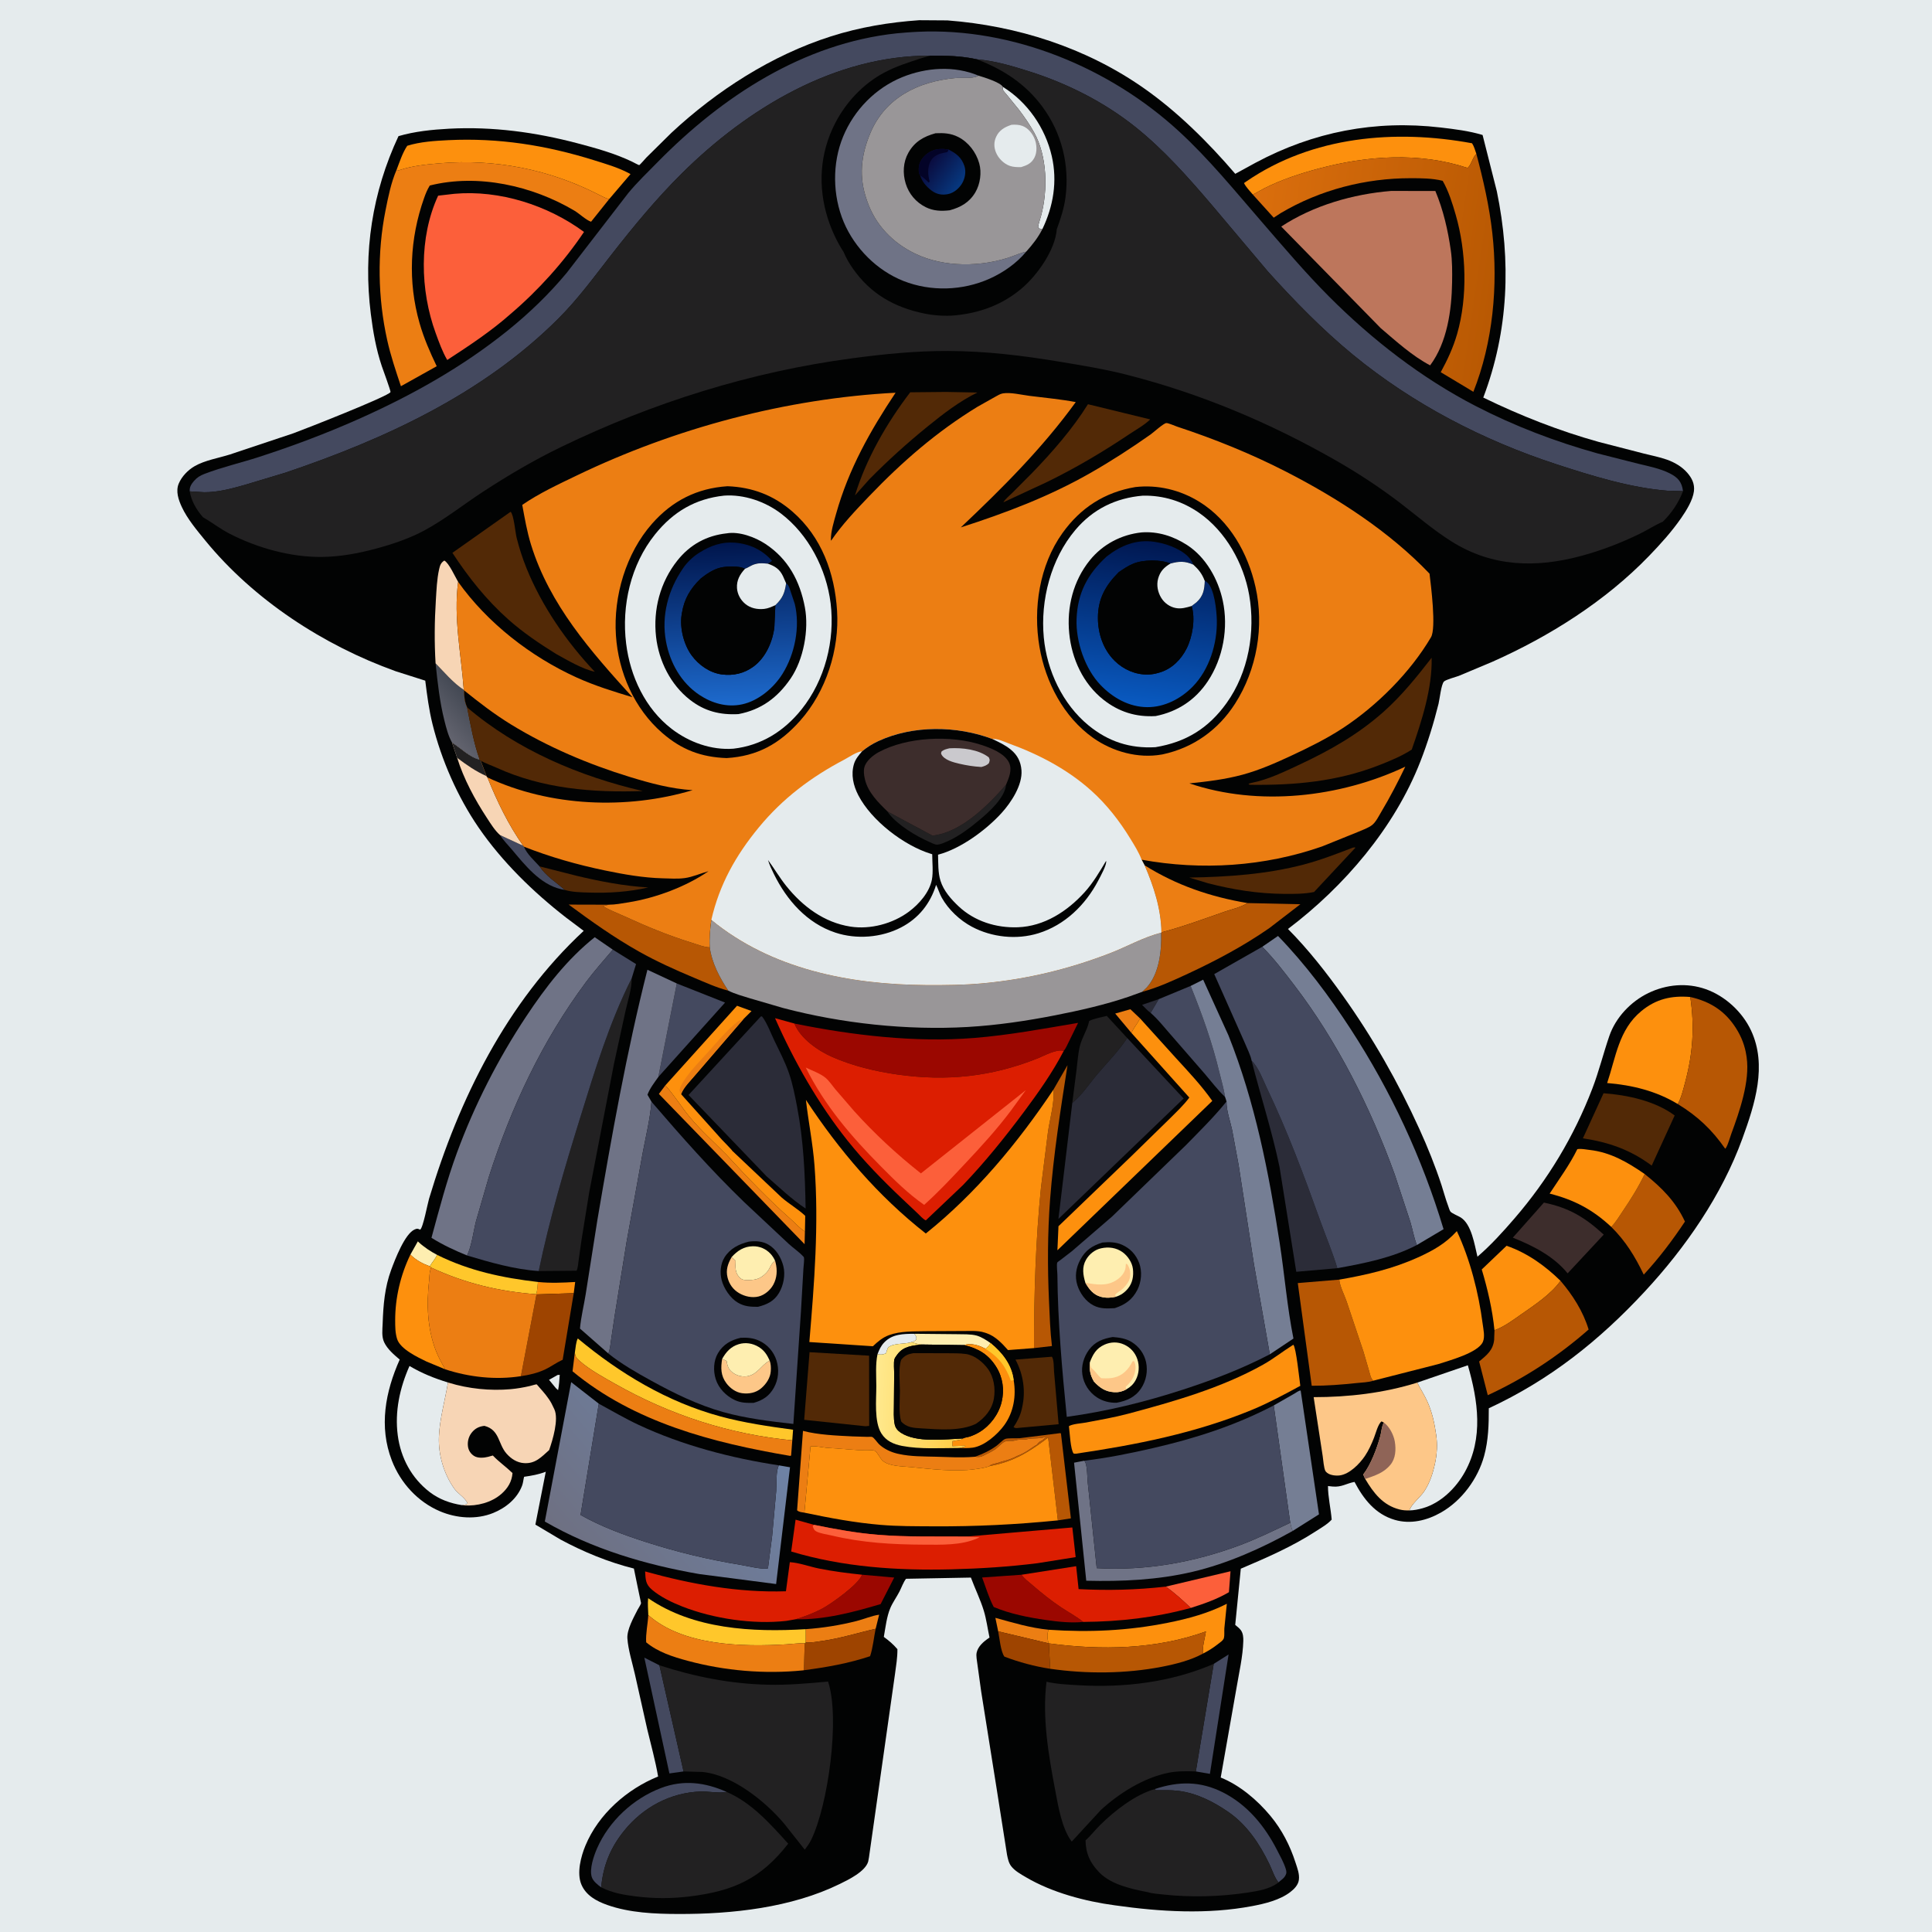 <svg version="1.1" xmlns="http://www.w3.org/2000/svg" style="display: block;" viewBox="0 0 2048 2048" width="1024" height="1024">
<defs>
	<linearGradient id="Gradient1" gradientUnits="userSpaceOnUse" x1="498.679" y1="742.844" x2="467.34" y2="770.816">
		<stop class="stop0" offset="0" stop-opacity="1" stop-color="rgb(68,73,84)"/>
		<stop class="stop1" offset="1" stop-opacity="1" stop-color="rgb(98,99,110)"/>
	</linearGradient>
	<linearGradient id="Gradient2" gradientUnits="userSpaceOnUse" x1="1008.19" y1="1486.66" x2="928.136" y2="1482.7">
		<stop class="stop0" offset="0" stop-opacity="1" stop-color="rgb(255,208,77)"/>
		<stop class="stop1" offset="1" stop-opacity="1" stop-color="rgb(255,233,142)"/>
	</linearGradient>
	<linearGradient id="Gradient3" gradientUnits="userSpaceOnUse" x1="617.211" y1="1655.39" x2="790.456" y2="1506.25">
		<stop class="stop0" offset="0" stop-opacity="1" stop-color="rgb(110,112,130)"/>
		<stop class="stop1" offset="1" stop-opacity="1" stop-color="rgb(110,130,165)"/>
	</linearGradient>
	<linearGradient id="Gradient4" gradientUnits="userSpaceOnUse" x1="1585.78" y1="292.614" x2="1323.94" y2="254.432">
		<stop class="stop0" offset="0" stop-opacity="1" stop-color="rgb(185,89,3)"/>
		<stop class="stop1" offset="1" stop-opacity="1" stop-color="rgb(218,110,13)"/>
	</linearGradient>
	<linearGradient id="Gradient5" gradientUnits="userSpaceOnUse" x1="986.924" y1="172.478" x2="1016.82" y2="194.248">
		<stop class="stop0" offset="0" stop-opacity="1" stop-color="rgb(10,14,66)"/>
		<stop class="stop1" offset="1" stop-opacity="1" stop-color="rgb(7,54,124)"/>
	</linearGradient>
	<linearGradient id="Gradient6" gradientUnits="userSpaceOnUse" x1="1225.05" y1="574.124" x2="1204.53" y2="748">
		<stop class="stop0" offset="0" stop-opacity="1" stop-color="rgb(0,23,80)"/>
		<stop class="stop1" offset="1" stop-opacity="1" stop-color="rgb(9,90,193)"/>
	</linearGradient>
	<linearGradient id="Gradient7" gradientUnits="userSpaceOnUse" x1="771.375" y1="574.882" x2="777.412" y2="747.056">
		<stop class="stop0" offset="0" stop-opacity="1" stop-color="rgb(0,21,76)"/>
		<stop class="stop1" offset="1" stop-opacity="1" stop-color="rgb(29,106,205)"/>
	</linearGradient>
</defs>
<path transform="translate(0,0)" fill="rgb(229,235,237)" d="M -0 -0 L 2048 0 L 2048 2048 L -0 2048 L -0 -0 z"/>
<path transform="translate(0,0)" fill="rgb(2,3,3)" d="M 974.413 21.421 L 1004.33 21.622 C 1078.12 27.297 1150.54 50.334 1211.56 92.804 C 1247.91 118.101 1280.74 150.774 1309.43 184.259 L 1330.7 172.651 C 1392.25 139.635 1457.7 127.062 1527.05 135.147 C 1541.82 136.869 1557.35 138.77 1571.6 143.09 L 1586.69 202.723 C 1601.94 276.612 1599.25 350.597 1572.33 421.436 C 1611.75 440.619 1652.57 456.714 1694.84 468.49 L 1742.62 480.816 C 1750.7 482.844 1759.15 484.469 1767 487.246 C 1775.05 490.095 1782.91 494.641 1788.55 501.124 C 1793.51 506.818 1796.56 512.945 1795.64 520.688 C 1794.5 530.169 1787.58 541.229 1782.2 549.026 C 1772.21 563.473 1760.05 576.924 1747.84 589.547 C 1701.64 637.329 1642.51 674.608 1582 701.505 L 1546.39 716.456 C 1543.33 717.62 1532.67 720.408 1530.66 722.465 C 1527.69 725.52 1526.09 741.275 1524.91 746.038 C 1519.73 766.827 1513.38 787.428 1505.58 807.388 C 1478.2 877.452 1424.89 939.736 1365.3 984.747 C 1386.77 1006.36 1405.87 1030.78 1423.54 1055.56 C 1455.23 1100.01 1481.98 1147.03 1504.56 1196.7 C 1513.35 1216.01 1521.43 1236.07 1528.05 1256.25 C 1530.45 1263.56 1532.37 1271.11 1535.1 1278.3 C 1535.69 1279.83 1536.56 1283.08 1537.52 1284.32 C 1538.99 1286.2 1545.96 1289.01 1548.34 1290.5 C 1559.97 1297.77 1563.09 1319.49 1566.16 1332.17 C 1580.51 1319.8 1593.07 1305.93 1605.41 1291.61 C 1640.83 1250.53 1668.45 1204.72 1687.9 1154.07 C 1694.98 1135.63 1699.55 1116.8 1705.94 1098.24 C 1712.72 1078.55 1728.69 1061.69 1747.32 1052.68 C 1766.41 1043.46 1788.18 1041.47 1808.31 1048.6 C 1828.77 1055.86 1846.95 1072.7 1856.12 1092.24 C 1873.58 1129.41 1860.18 1170.69 1846.98 1207 C 1825.11 1267.15 1786.7 1322.57 1743.41 1369.2 C 1695.03 1421.3 1642.87 1462.78 1578.18 1492.83 C 1578.22 1509.86 1577.78 1526.71 1573.27 1543.25 C 1566.63 1567.57 1549.52 1590.81 1527.5 1603.33 C 1512.68 1611.76 1495.33 1616.02 1478.56 1611.14 C 1457.9 1605.13 1445.4 1589.06 1435.85 1570.89 C 1427.27 1572.45 1422.04 1576.72 1412.53 1575.78 L 1408.97 1575.4 L 1407.72 1575.24 C 1407.67 1586.72 1410.71 1599.27 1411.64 1610.86 C 1407.14 1615.83 1400.25 1619.69 1394.65 1623.33 C 1369.76 1639.49 1342.52 1651.3 1315.3 1662.88 L 1309.39 1722.47 C 1311.43 1724.2 1313.96 1726.06 1315.49 1728.25 C 1317.77 1731.53 1318.06 1735.74 1317.95 1739.58 C 1317.5 1756 1313.38 1773.43 1310.68 1789.66 L 1294.01 1884.25 C 1314.23 1892.38 1332.88 1908.23 1346.71 1924.91 C 1358.91 1939.63 1367.51 1956.37 1373.33 1974.5 C 1375.22 1980.37 1377.68 1986.46 1376.86 1992.72 C 1376.15 1998.19 1371.92 2002.47 1367.72 2005.69 C 1356.7 2014.16 1340.93 2017.96 1327.56 2020.5 C 1279.87 2029.58 1229.73 2026.54 1181.97 2019.75 C 1150.34 2015.52 1115.14 2006.21 1087.52 1989.93 C 1082.12 1986.75 1075.77 1983.27 1071.88 1978.22 C 1069.24 1974.78 1068.33 1970.24 1067.49 1966.08 L 1056.46 1895.92 L 1040.08 1793 L 1036.05 1763.9 C 1035.63 1760.39 1034.54 1755.41 1035.27 1751.94 C 1036.68 1745.24 1042.56 1740.22 1048 1736.51 L 1048.93 1735.89 C 1046.95 1726.62 1045.63 1716.52 1042.89 1707.5 C 1039.28 1695.62 1033.53 1683.99 1029.2 1672.3 L 960.406 1673.57 C 957.461 1677.5 955.757 1682.64 953.508 1687.03 C 950.499 1692.9 946.401 1698.51 943.806 1704.54 C 939.948 1713.52 938.591 1725.54 936.89 1735.17 C 942.377 1739.17 946.866 1743.03 951.296 1748.18 C 951.384 1757.04 949.919 1765.65 948.748 1774.41 L 942.316 1819.76 L 921.125 1969 L 920.314 1973.35 C 917.235 1983.92 899.553 1992.5 890.264 1997.05 C 838.694 2022.33 776.014 2029.06 719.162 2028.9 C 694.124 2028.83 667.471 2027.74 643.686 2019.32 C 632.329 2015.3 621.162 2009.31 616.259 1997.59 C 611.194 1985.49 615.783 1967.97 620.572 1956.42 C 634.417 1923.02 664.631 1896.53 697.618 1883.16 C 694.769 1866.45 690.044 1849.6 686.103 1833.08 L 673.038 1774.79 C 670.364 1762.9 665.862 1748.78 665.061 1736.78 C 664.437 1727.43 671.65 1714.72 675.766 1706.58 C 676.738 1704.65 679.09 1701.4 679.551 1699.42 C 679.571 1699.33 672.597 1666.62 671.949 1662.73 C 644.942 1655.97 618.647 1645.16 594.159 1631.98 L 567.529 1616.13 L 578.553 1560.11 C 570.97 1563 563.6 1564.31 555.585 1565.45 L 555.101 1567.5 C 554.594 1570.11 554.303 1572.6 553.337 1575.11 C 548.091 1588.72 536.109 1598.41 522.887 1603.79 C 504.925 1611.11 483.894 1609.5 466.262 1601.97 C 442.77 1591.95 424.609 1571.97 415.414 1548.3 C 401.436 1512.32 408.498 1475.26 423.712 1441.2 C 417.684 1436.13 410.709 1430.19 407.269 1422.96 C 404.356 1416.84 405.399 1409.53 405.628 1402.95 C 406.309 1383.38 407.793 1364.6 414.685 1346.03 C 418.621 1335.42 429.112 1307.69 439.639 1303.25 C 442.447 1302.07 442.693 1302.38 445.355 1303.5 C 448.472 1301.68 453.18 1276.16 454.809 1270.72 C 486.447 1165.1 537.095 1062.51 618.755 986.738 L 599.808 972.499 C 565.217 945.605 532.166 913.397 507.313 877.201 C 485.109 844.864 467.942 805.683 458.47 767.564 C 454.711 752.433 452.723 736.97 450.794 721.524 L 419.426 711.547 C 343.092 684.138 269.123 636.043 217.576 572.948 C 208.793 562.197 198.589 550.068 192.715 537.408 C 189.208 529.849 186.05 520.699 189.5 512.56 C 192.697 505.017 199.193 498.321 206.25 494.209 C 217.006 487.941 231.861 485.53 243.754 481.762 L 311.032 459.28 C 322.339 455.181 411.81 420.06 413.946 415.628 C 414.414 414.657 405.653 390.91 404.69 388.04 C 398.635 370.002 395.446 351.595 393.081 332.764 C 384.877 267.436 394.49 203.996 422.417 144.321 C 439.548 139.279 458.178 137.381 475.972 136.434 C 522.119 133.978 567.59 140.132 612.168 151.897 C 631.856 157.092 651.752 162.594 670.162 171.446 C 670.912 171.807 677.165 175.137 677.542 175.053 C 678.319 174.878 684.143 168.077 685.145 167.035 L 711.655 140.849 C 759.675 96.105 818.199 58.473 880.929 38.514 C 911.368 28.829 942.618 23.626 974.413 21.421 z"/>
<path transform="translate(0,0)" fill="rgb(229,235,237)" d="M 591.143 1457.5 L 593.358 1457.41 C 592.972 1462.84 592.71 1468.28 591.598 1473.62 L 589.258 1471.51 L 581.999 1462.67 L 591.143 1457.5 z"/>
<path transform="translate(0,0)" fill="rgb(43,44,56)" d="M 1219.76 1073.73 C 1216.49 1071.41 1213.56 1067.98 1210.67 1065.17 L 1228.37 1059.13 L 1219.76 1073.73 z"/>
<path transform="translate(0,0)" fill="rgb(236,126,19)" d="M 1199.33 1094.91 L 1182.16 1074.41 L 1198.25 1069.84 L 1208.57 1079.63 C 1205.82 1084.85 1201.65 1089.68 1199.33 1094.91 z"/>
<path transform="translate(0,0)" fill="rgb(229,235,237)" d="M 930.167 1435.6 C 931.936 1430.87 933.752 1426.81 937.274 1423.09 C 945.897 1413.99 957.551 1413.96 969.226 1413.86 C 971.262 1416.72 971.635 1416.68 971.266 1420.11 C 969.724 1421.57 968.475 1421.98 966.467 1422.61 L 965.658 1422.88 C 958.392 1425.13 947.114 1423.41 941.356 1428.5 C 940.459 1430.51 939.793 1432.37 939.25 1434.5 C 935.835 1436.15 933.892 1436.05 930.167 1435.6 z"/>
<path transform="translate(0,0)" fill="rgb(254,238,176)" d="M 435.031 1329.94 L 442.931 1315.9 L 443.78 1316.72 C 449.452 1322.02 456.45 1326.61 463.318 1330.2 C 461.219 1335.04 458.04 1337.97 455.617 1342.36 C 447.71 1339.42 441.095 1335.86 435.031 1329.94 z"/>
<path transform="translate(0,0)" fill="rgb(253,144,13)" d="M 570.239 1358.95 C 583.455 1360.3 596.482 1359.73 609.716 1358.96 L 608.185 1370.82 L 568.718 1372.1 L 568.322 1371.93 C 569.751 1368.01 569.774 1363.12 570.239 1358.95 z"/>
<path transform="translate(0,0)" fill="rgb(68,73,95)" d="M 530.081 885.243 L 554.646 896.599 L 555.341 897.499 C 558.507 905.262 566.335 912.251 571.918 918.388 C 579.209 929.105 589.422 935.045 598.727 943.386 L 594.715 942.568 C 572.478 937.431 556.48 917.011 542.448 900.359 C 538.239 895.364 533.546 890.809 530.081 885.243 z"/>
<path transform="translate(0,0)" fill="rgb(236,126,19)" d="M 1058.12 1729.29 L 1055.14 1714.98 C 1074.03 1720.15 1092.09 1725.7 1111.69 1727.6 C 1109.94 1730.72 1110.12 1736.82 1111.13 1740.37 L 1111.8 1742.06 L 1058.12 1729.29 z"/>
<path transform="translate(0,0)" fill="rgb(254,238,176)" d="M 969.226 1413.86 L 1013.99 1414.29 C 1020.51 1414.46 1028.97 1414.04 1035.24 1415.76 C 1040.16 1417.11 1045.87 1420.73 1050.01 1423.7 C 1048.35 1426.62 1047.46 1427.9 1044.62 1429.7 L 1039.98 1427.5 C 1034.7 1425.38 1027.4 1423.64 1022.16 1425.87 L 977.197 1425.23 C 973.199 1424.73 970.172 1424.25 966.467 1422.61 C 968.475 1421.98 969.724 1421.57 971.266 1420.11 C 971.635 1416.68 971.262 1416.72 969.226 1413.86 z"/>
<path transform="translate(0,0)" fill="rgb(236,126,19)" d="M 854.077 1726.99 C 872.423 1725.67 890.222 1722.85 908.056 1718.34 C 915.778 1716.39 924.185 1712.72 931.919 1711.66 L 928.229 1726.59 C 909.404 1730.81 891.795 1736.52 872.528 1739.33 C 866.616 1740.19 860.021 1741.5 854.042 1741.12 L 854.077 1726.99 z"/>
<path transform="translate(0,0)" fill="rgb(82,41,6)" d="M 571.918 918.388 L 610.896 928.293 C 635.627 934.225 661.743 939.26 687.13 940.743 C 666.292 945.553 645.352 946.833 624.019 946.15 C 615.635 945.882 606.823 945.74 598.727 943.386 C 589.422 935.045 579.209 929.105 571.918 918.388 z"/>
<path transform="translate(0,0)" fill="rgb(158,68,0)" d="M 1058.12 1729.29 L 1111.8 1742.06 L 1113.23 1768.98 C 1097.04 1766.55 1080.06 1761.95 1064.75 1756.12 C 1060.77 1750.96 1059.52 1736.16 1058.12 1729.29 z"/>
<path transform="translate(0,0)" fill="rgb(252,95,58)" d="M 1235.71 1681.89 L 1304.41 1665.6 L 1302.71 1687.8 C 1290.01 1695.29 1276.29 1700.04 1262.31 1704.47 C 1253.86 1696.55 1245.22 1688.51 1235.71 1681.89 z"/>
<path transform="translate(0,0)" fill="rgb(183,87,4)" d="M 1033.81 1544.17 C 1042.04 1541.13 1049.46 1537.69 1056.55 1532.49 C 1059.04 1530.66 1062.8 1526.55 1065.34 1525.42 C 1068.08 1524.21 1077.26 1524.85 1080.88 1524.56 L 1123.91 1519.17 L 1124.64 1519.52 L 1135.19 1609.52 L 1121.4 1611.66 L 1111.09 1523.88 C 1092.13 1538.39 1074.75 1549.23 1050.81 1553.75 L 1049.66 1553.96 L 1048.93 1553.56 C 1050.53 1552.85 1051.97 1552.09 1053.69 1551.75 L 1057.75 1550.75 C 1061.96 1549.19 1066.51 1548.29 1070.75 1546.75 L 1072.5 1546 L 1075 1545 L 1078 1543.5 C 1082.52 1541.78 1086.45 1539.73 1090.52 1537.02 L 1095 1534 L 1096.75 1532.75 C 1098.82 1531.7 1098.07 1532.54 1099.29 1531.21 C 1100.57 1529.82 1101.29 1528.67 1103.03 1527.8 C 1104.99 1526.81 1103.65 1527.78 1105.69 1526.11 L 1107 1525 L 1108.5 1524 L 1108.5 1523 C 1102.89 1525.62 1094.85 1524 1088.93 1525.57 C 1085.41 1526.51 1081.99 1525.72 1078.5 1526.33 C 1076.76 1526.63 1075.39 1527.27 1073.58 1527.36 C 1071.1 1527.47 1067.59 1527.15 1065.23 1528.07 C 1062.34 1529.2 1058.12 1534.1 1055.3 1536.07 C 1051.41 1538.78 1046.9 1540.79 1042.67 1542.92 C 1039.75 1544.39 1038 1544.68 1034.75 1544.29 L 1033.81 1544.17 z"/>
<path transform="translate(0,0)" fill="rgb(255,199,43)" d="M 463.318 1330.2 C 497.335 1347.14 532.774 1354.62 570.239 1358.95 C 569.774 1363.12 569.751 1368.01 568.322 1371.93 C 528.792 1368.95 493.111 1360.39 457.102 1343.7 L 455.617 1342.36 C 458.04 1337.97 461.219 1335.04 463.318 1330.2 z"/>
<path transform="translate(0,0)" fill="rgb(68,73,95)" d="M 724.58 1877.81 L 709.593 1879.91 L 683.029 1757.17 L 699.013 1765.3 L 724.58 1877.81 z"/>
<path transform="translate(0,0)" fill="rgb(253,144,13)" d="M 1050.01 1423.7 C 1062.4 1433.81 1072.58 1446.71 1074.53 1463.11 C 1077.38 1479.63 1074.5 1496.95 1064.63 1510.65 C 1057.47 1520.57 1043.53 1532.83 1031.13 1534.57 C 1026.47 1535.22 1021.39 1535.05 1016.68 1534.92 C 1019.06 1534.39 1021.32 1533.98 1023.56 1533.01 L 1022.5 1532.51 L 1009.5 1533 L 1009.5 1527.71 L 1018.97 1525.98 L 1020.68 1524.86 C 1021.96 1523.93 1025.85 1523.5 1027.5 1522.97 C 1031.3 1521.74 1035.06 1520.06 1038.46 1517.97 C 1049.87 1510.95 1058.64 1499.15 1061.78 1486.1 C 1064.85 1473.36 1063.03 1460.15 1056.07 1449 C 1047.77 1435.7 1037.07 1429.46 1022.16 1425.87 C 1027.4 1423.64 1034.7 1425.38 1039.98 1427.5 L 1044.62 1429.7 C 1047.46 1427.9 1048.35 1426.62 1050.01 1423.7 z"/>
<path transform="translate(0,0)" fill="rgb(255,199,43)" d="M 1050.01 1423.7 C 1062.4 1433.81 1072.58 1446.71 1074.53 1463.11 L 1071.5 1463.55 C 1069.97 1459.13 1068.05 1455.09 1065.81 1451 C 1060.71 1441.7 1053.39 1435.47 1044.62 1429.7 C 1047.46 1427.9 1048.35 1426.62 1050.01 1423.7 z"/>
<path transform="translate(0,0)" fill="rgb(68,73,95)" d="M 1286.6 1763.78 L 1302.34 1753.82 L 1282.56 1880.38 L 1267.64 1877.8 L 1286.6 1763.78 z"/>
<path transform="translate(0,0)" fill="rgb(155,7,0)" d="M 913.788 1669.26 L 947.883 1672.27 L 933.499 1700.41 C 904.592 1708.98 873.861 1717.18 843.481 1716.5 C 852.863 1713.61 862.143 1710.13 870.875 1705.57 C 880.872 1700.36 910.557 1679.28 913.788 1669.26 z"/>
<path transform="translate(0,0)" fill="rgb(158,68,0)" d="M 854.042 1741.12 C 860.021 1741.5 866.616 1740.19 872.528 1739.33 C 891.795 1736.52 909.404 1730.81 928.229 1726.59 C 926.294 1735.89 925.31 1746.8 922.337 1755.66 C 899.04 1763.36 876.366 1767.33 852.102 1770.52 L 853.059 1741.98 L 854.042 1741.12 z"/>
<path transform="translate(0,0)" fill="rgb(236,126,19)" d="M 705.274 1150.55 C 715.016 1161.21 722.357 1173.64 731.594 1184.69 C 743.379 1198.79 757.351 1211.1 770.185 1224.23 C 792.319 1248.2 814.034 1270.99 838.539 1292.63 C 843.048 1296.62 848.126 1302.46 853.251 1305.45 L 852.888 1318.89 L 698.443 1159.62 L 705.274 1150.55 z"/>
<path transform="translate(0,0)" fill="rgb(247,213,181)" d="M 479.209 787.24 C 488.183 792.71 498.113 802.999 508.52 805.162 L 509.527 806.239 L 515.832 822.766 L 516.706 824.105 C 526.754 849.186 538.969 874.478 554.646 896.599 L 530.081 885.243 C 524.635 880.522 520.043 872.985 516.115 866.996 C 503.366 847.55 491.525 825.595 484.603 803.333 L 479.209 787.24 z"/>
<path transform="translate(0,0)" fill="rgb(34,33,34)" d="M 479.209 787.24 C 488.183 792.71 498.113 802.999 508.52 805.162 L 509.527 806.239 L 515.832 822.766 C 504.2 817.629 494.704 810.944 484.603 803.333 L 479.209 787.24 z"/>
<path transform="translate(0,0)" fill="url(#Gradient1)" d="M 461.732 703.162 C 470.941 712.569 480.471 724.137 491.612 731.25 L 491.913 731.806 C 491.979 738.244 492.435 743.882 495.183 749.846 C 498.896 768.356 502.125 787.345 508.52 805.162 C 498.113 802.999 488.183 792.71 479.209 787.24 C 475.235 780.268 473.077 771.674 471.122 763.934 C 466.061 743.906 463.908 723.648 461.732 703.162 z"/>
<path transform="translate(0,0)" fill="rgb(68,73,95)" d="M 1224.36 1896.41 C 1249.4 1888.15 1272.44 1887.92 1296.36 1900.02 C 1322.26 1913.11 1340.67 1935.63 1353.7 1961.06 C 1356.92 1967.34 1360.83 1974.25 1362.93 1981 C 1363.9 1984.13 1363.97 1985.77 1362.32 1988.61 C 1360.95 1990.96 1358.62 1992.54 1356.58 1994.26 L 1355.25 1995.42 C 1350.98 1990.2 1348.59 1982.25 1345.63 1976.11 C 1335.21 1954.57 1321.86 1934.35 1301.81 1920.58 C 1285.89 1909.64 1268.57 1900.87 1249.16 1898.39 C 1241.26 1897.39 1232.96 1897.72 1225 1897.7 L 1224.36 1896.41 z"/>
<path transform="translate(0,0)" fill="rgb(68,73,95)" d="M 637.268 2000.64 C 633.629 1998.03 628.709 1994.2 627.292 1989.71 C 624.62 1981.24 629.432 1967.27 632.919 1959.31 C 645.59 1930.38 671.14 1906.67 700.556 1895.43 C 724.382 1886.33 747.489 1889.38 770.317 1899.52 L 768.324 1899.81 C 760.086 1900.87 750.769 1898.78 742.318 1899.1 C 710.513 1900.32 681.819 1915.76 661.822 1940.4 C 647.11 1958.53 639.383 1977.47 637.268 2000.64 z"/>
<path transform="translate(0,0)" fill="rgb(34,33,34)" d="M 1136.68 1169.13 L 1141.22 1133.69 C 1142.28 1125.38 1142.73 1116.78 1144.78 1108.63 C 1146.99 1099.8 1152.36 1092.13 1154.38 1083.17 L 1154.58 1082.26 C 1160.01 1079.56 1167.31 1078.43 1173.23 1076.89 L 1194.9 1100.34 C 1185.89 1114.18 1173.54 1126.47 1162.88 1139.12 C 1154.39 1149.2 1146.97 1160.85 1136.68 1169.13 z"/>
<path transform="translate(0,0)" fill="url(#Gradient2)" d="M 966.467 1422.61 C 970.172 1424.25 973.199 1424.73 977.197 1425.23 C 967.553 1426.37 957.84 1427.04 951.458 1435.5 C 950.51 1436.76 948.605 1439.22 948.168 1440.71 C 947.075 1444.46 947.921 1452.45 947.867 1456.57 L 947.582 1488.96 C 947.551 1495.78 947.032 1503.08 948.396 1509.78 C 949.167 1513.57 951.485 1516.47 954.682 1518.59 C 971.432 1529.71 1001.15 1525.64 1020.68 1524.86 L 1018.97 1525.98 L 1009.5 1527.71 L 1009.5 1533 L 1022.5 1532.51 L 1023.56 1533.01 C 1021.32 1533.98 1019.06 1534.39 1016.68 1534.92 C 997.126 1534.93 975.517 1536.41 956.338 1532.74 C 947.42 1531.04 939.378 1527.53 934.354 1519.57 C 926.419 1507.01 928.981 1483.65 928.931 1469.06 C 928.894 1458.13 927.939 1446.33 930.167 1435.6 C 933.892 1436.05 935.835 1436.15 939.25 1434.5 C 939.793 1432.37 940.459 1430.51 941.356 1428.5 C 947.114 1423.41 958.392 1425.13 965.658 1422.88 L 966.467 1422.61 z"/>
<path transform="translate(0,0)" fill="rgb(82,41,6)" d="M 1111.77 1438.44 L 1115 1438.19 C 1117.36 1440.92 1117 1450.3 1117.35 1454.19 L 1122.17 1509.72 L 1077.5 1513.82 C 1075.56 1513.62 1076.62 1513.86 1074.38 1512.84 C 1078.21 1507.11 1081.43 1500.95 1083 1494.21 L 1083.39 1492.5 C 1087.53 1475.05 1084.85 1456.95 1076.45 1441.25 L 1111.77 1438.44 z"/>
<path transform="translate(0,0)" fill="rgb(68,73,95)" d="M 717.437 1042.53 L 768.595 1062.78 L 697.869 1141.61 L 717.437 1042.53 z"/>
<path transform="translate(0,0)" fill="rgb(155,7,0)" d="M 1148.26 1719.3 C 1135.75 1720.65 1121.17 1719.06 1108.73 1717.27 C 1090.05 1714.59 1070.89 1710.81 1053.4 1703.5 C 1048.22 1693.77 1045 1682.53 1041.09 1672.21 L 1082.83 1669.3 C 1085.89 1673.61 1090.66 1677.03 1094.68 1680.49 C 1104.3 1688.77 1113.94 1696.55 1124.5 1703.62 C 1132.34 1708.88 1140.93 1713.38 1148.26 1719.3 z"/>
<path transform="translate(0,0)" fill="rgb(247,213,181)" d="M 461.732 703.162 C 460.38 680.951 460.612 658.234 462.032 636.037 C 462.719 625.288 463.114 614.057 465.466 603.516 C 466.404 599.315 467.275 596.58 471 594.214 C 475.952 596.82 482.338 611.254 485.641 616.804 C 480.601 655.457 488.858 692.944 491.612 731.25 C 480.471 724.137 470.941 712.569 461.732 703.162 z"/>
<path transform="translate(0,0)" fill="rgb(255,199,43)" d="M 687.223 1712.02 C 687.05 1706.2 686.419 1699.91 687.063 1694.14 C 735.02 1727.17 797.78 1730.37 854.077 1726.99 L 854.042 1741.12 L 853.059 1741.98 C 846.718 1741.68 839.98 1742.71 833.612 1743.08 C 787.183 1745.82 724.084 1744.74 687.223 1712.02 z"/>
<path transform="translate(0,0)" fill="rgb(236,126,19)" d="M 1213.28 917.227 C 1247.21 938.48 1283.09 950.692 1322.4 957.285 C 1315.49 961.746 1305.68 963.804 1297.85 966.532 C 1275.89 974.189 1253.61 982.417 1231.12 988.341 C 1230.75 963.454 1223.02 939.807 1213.28 917.227 z"/>
<path transform="translate(0,0)" fill="rgb(158,68,0)" d="M 608.185 1370.82 L 596.45 1441.43 L 595.462 1441.88 C 589.5 1444.65 584.264 1448.55 578.397 1451.41 C 570.531 1455.25 560.861 1457.6 552.182 1458.8 L 568.718 1372.1 L 608.185 1370.82 z"/>
<path transform="translate(0,0)" fill="rgb(82,41,6)" d="M 1434.15 898.5 C 1435.97 898.224 1435.05 898.226 1436.89 898.5 L 1392.95 945.553 C 1382.73 947.689 1371.17 947.643 1360.74 947.542 C 1333.16 947.273 1307.44 943.162 1280.76 936.35 L 1260.64 930.264 C 1301.25 929.61 1342.92 926.785 1382.3 916.369 C 1399.93 911.703 1417.14 905.053 1434.15 898.5 z"/>
<path transform="translate(0,0)" fill="rgb(255,199,43)" d="M 609.378 1433.62 C 610.149 1429.37 610.45 1422.47 612.503 1418.83 C 657.224 1456.04 707.241 1486.15 763.793 1501.5 C 788.699 1508.26 815.111 1512.12 840.685 1515.56 L 839.848 1526.82 C 773.231 1520.47 710.074 1499.84 652 1466.93 C 639.515 1459.86 625.308 1452.19 614.5 1442.71 C 610.991 1439.63 609.753 1438.26 609.378 1433.62 z"/>
<path transform="translate(0,0)" fill="rgb(68,73,95)" d="M 1228.37 1059.13 L 1262.11 1045.14 C 1274.35 1075.43 1285 1105.11 1292.64 1136.95 C 1294.67 1145.45 1297.36 1154.1 1298.59 1162.76 C 1290.67 1155.31 1283.8 1146.09 1276.71 1137.83 L 1240.03 1095.66 C 1233.49 1088.2 1227.28 1080.24 1219.76 1073.73 L 1228.37 1059.13 z"/>
<path transform="translate(0,0)" fill="rgb(253,144,13)" d="M 471.938 1451.54 L 452.259 1443.36 C 442.828 1438.8 424.431 1430.17 420.994 1419.51 C 418.936 1413.12 418.928 1406.36 418.912 1399.72 C 418.854 1375.77 424.592 1351.51 435.031 1329.94 C 441.095 1335.86 447.71 1339.42 455.617 1342.36 L 457.102 1343.7 C 455.067 1348.15 455.311 1353.42 454.795 1358.22 C 452.147 1382.86 452.96 1407.61 461.757 1431.01 C 464.467 1438.22 468.193 1444.84 471.938 1451.54 z"/>
<path transform="translate(0,0)" fill="rgb(82,41,6)" d="M 1002.9 415.479 L 1036.08 416.089 C 1017.27 425.164 999.348 439.044 983.208 452.163 C 961.386 469.902 941.581 487.784 921.789 507.798 L 906.318 525.158 C 918.069 486.381 940.361 447.84 964.883 415.849 L 1002.9 415.479 z"/>
<path transform="translate(0,0)" fill="rgb(183,87,4)" d="M 1116.71 1155.03 L 1131.61 1129.16 C 1124.23 1176.37 1116.75 1223.8 1113.14 1271.48 C 1110.45 1307.04 1110.35 1343.05 1111.96 1378.66 C 1112.69 1394.72 1113.18 1410.91 1115.1 1426.87 L 1096.09 1429.03 C 1096.06 1372.19 1097.78 1315.52 1103.47 1258.94 L 1111 1199 C 1113.05 1185.37 1117.95 1168.76 1116.71 1155.03 z"/>
<path transform="translate(0,0)" fill="rgb(61,45,44)" d="M 1661.76 1349.8 C 1646.76 1331.46 1625.16 1320.58 1603.65 1311.97 L 1636.6 1274.81 C 1663.33 1280.32 1680.19 1290.5 1700.02 1308.74 L 1661.76 1349.8 z"/>
<path transform="translate(0,0)" fill="rgb(236,126,19)" d="M 609.378 1433.62 C 609.753 1438.26 610.991 1439.63 614.5 1442.71 C 625.308 1452.19 639.515 1459.86 652 1466.93 C 710.074 1499.84 773.231 1520.47 839.848 1526.82 L 838.62 1542.94 L 837.567 1543.3 C 755.464 1529.35 672.5 1507.9 606.919 1453.65 L 609.378 1433.62 z"/>
<path transform="translate(0,0)" fill="rgb(253,144,13)" d="M 705.274 1150.55 L 781.295 1066.15 L 796.645 1071.75 L 788.019 1080.35 L 737.577 1138.92 C 732.814 1144.73 724.32 1152.82 721.999 1159.87 L 765.268 1208.12 C 766.396 1209.33 776.259 1219.3 776.279 1219.95 L 828.594 1269.41 C 836.478 1276.25 846.104 1281.75 853.578 1288.84 L 853.251 1305.45 C 848.126 1302.46 843.048 1296.62 838.539 1292.63 C 814.034 1270.99 792.319 1248.2 770.185 1224.23 C 757.351 1211.1 743.379 1198.79 731.594 1184.69 C 722.357 1173.64 715.016 1161.21 705.274 1150.55 z"/>
<path transform="translate(0,0)" fill="rgb(236,126,19)" d="M 721.999 1159.87 C 721.289 1158.95 720.712 1157.09 720.249 1156 C 720.853 1152.58 722.26 1149.95 724.083 1147 C 731.118 1135.63 741.828 1124.89 750.835 1114.92 C 760.493 1104.23 770.597 1091.77 781.987 1082.95 C 783.735 1081.59 785.901 1080.88 788.019 1080.35 L 737.577 1138.92 C 732.814 1144.73 724.32 1152.82 721.999 1159.87 z"/>
<path transform="translate(0,0)" fill="rgb(253,144,13)" d="M 1111.69 1727.6 C 1154.55 1730.56 1195.81 1728.64 1238 1720.2 C 1259.62 1715.88 1280.76 1710.14 1300.49 1700.09 L 1297.87 1726.04 C 1297.63 1729.08 1298.16 1733.51 1297.4 1736.36 C 1296.71 1738.96 1292.93 1741.33 1290.9 1742.95 C 1286.13 1746.73 1280.69 1750.13 1275.24 1752.87 C 1274.2 1746.55 1277.38 1735.91 1278.33 1729.4 C 1225.16 1748.54 1167.39 1749.47 1111.8 1742.06 L 1111.13 1740.37 C 1110.12 1736.82 1109.94 1730.72 1111.69 1727.6 z"/>
<path transform="translate(0,0)" fill="rgb(111,115,134)" d="M 1149.29 1548.42 L 1150.04 1549.33 C 1152.73 1553.67 1152.49 1566.67 1153.09 1572 L 1162.57 1662.32 C 1214.61 1665.28 1265.85 1656.14 1314.58 1637.88 C 1332.81 1631.04 1350.13 1622.53 1367.7 1614.19 C 1368.44 1617.12 1369.05 1620.12 1370.25 1622.9 C 1337.61 1641.19 1300.9 1657.52 1264.44 1666.11 C 1227.36 1674.86 1189.41 1676.56 1151.48 1675.64 L 1138.55 1550.51 L 1149.29 1548.42 z"/>
<path transform="translate(0,0)" fill="rgb(236,126,19)" d="M 852.691 1603.48 C 849.708 1602.94 847.255 1603.02 844.943 1601 L 851.195 1516.79 C 867.444 1521.05 886.718 1521.79 903.5 1522.64 L 919.395 1523.13 C 920.465 1523.15 923.661 1522.89 924.517 1523.22 C 926.49 1523.98 930.058 1529.2 931.674 1530.79 C 936.772 1535.79 944.464 1539.38 951.391 1540.95 L 953 1541.3 C 965.549 1544.08 978.984 1543.84 991.792 1544.18 C 1005.09 1544.54 1018.64 1545.37 1031.91 1544.33 L 1033.81 1544.17 L 1034.75 1544.29 C 1038 1544.68 1039.75 1544.39 1042.67 1542.92 C 1046.9 1540.79 1051.41 1538.78 1055.3 1536.07 C 1058.12 1534.1 1062.34 1529.2 1065.23 1528.07 C 1067.59 1527.15 1071.1 1527.47 1073.58 1527.36 C 1075.39 1527.27 1076.76 1526.63 1078.5 1526.33 C 1081.99 1525.72 1085.41 1526.51 1088.93 1525.57 C 1094.85 1524 1102.89 1525.62 1108.5 1523 L 1108.5 1524 L 1107 1525 L 1105.69 1526.11 C 1103.65 1527.78 1104.99 1526.81 1103.03 1527.8 C 1101.29 1528.67 1100.57 1529.82 1099.29 1531.21 C 1098.07 1532.54 1098.82 1531.7 1096.75 1532.75 L 1095 1534 L 1090.52 1537.02 C 1086.45 1539.73 1082.52 1541.78 1078 1543.5 L 1075 1545 L 1072.5 1546 L 1070.75 1546.75 C 1066.51 1548.29 1061.96 1549.19 1057.75 1550.75 L 1053.69 1551.75 C 1051.97 1552.09 1050.53 1552.85 1048.93 1553.56 L 1049.66 1553.96 C 1044.33 1555.97 1039.13 1556.62 1033.55 1557.41 C 1011.89 1560.45 987.102 1557.25 965.415 1555.15 C 956.684 1554.31 943.319 1554.46 936.191 1548.86 C 932.868 1546.25 930.325 1539.53 927.262 1537.86 C 924.913 1536.57 913.077 1537.3 909.839 1537.16 L 876.201 1534.7 C 871.346 1534.23 865.363 1532.81 860.584 1533.11 L 859.188 1533.33 L 852.691 1603.48 z"/>
<path transform="translate(0,0)" fill="rgb(253,144,13)" d="M 1584.21 1410.14 C 1582.05 1388.33 1576.99 1366.65 1570.72 1345.68 L 1597.03 1320.57 C 1619.06 1328.24 1637.67 1341.6 1654.23 1357.74 C 1643.94 1372.15 1626.73 1383.34 1612.28 1393.44 C 1603.76 1399.4 1594.97 1406.05 1585.21 1409.72 L 1584.21 1410.14 z"/>
<path transform="translate(0,0)" fill="rgb(117,126,148)" d="M 1350.22 1489.81 L 1372.28 1477.2 C 1374.01 1476.21 1376.95 1473.88 1378.77 1474.06 L 1398.17 1605.27 L 1370.25 1622.9 C 1369.05 1620.12 1368.44 1617.12 1367.7 1614.19 L 1350.22 1489.81 z"/>
<path transform="translate(0,0)" fill="rgb(183,87,4)" d="M 1111.8 1742.06 C 1167.39 1749.47 1225.16 1748.54 1278.33 1729.4 C 1277.38 1735.91 1274.2 1746.55 1275.24 1752.87 C 1262.01 1760.05 1246.27 1764.01 1231.57 1766.86 C 1193.24 1774.29 1151.78 1774.52 1113.23 1768.98 L 1111.8 1742.06 z"/>
<path transform="translate(0,0)" fill="rgb(183,87,4)" d="M 1743.44 1244.52 C 1761.58 1259.02 1776.2 1273.55 1786.12 1294.92 C 1772.74 1315.01 1758.84 1333.4 1742.44 1351.17 C 1733.28 1332.02 1723.2 1315.57 1708.01 1300.57 C 1712.73 1295.74 1716.58 1289.2 1720.37 1283.6 C 1728.94 1270.94 1736.84 1258.32 1743.44 1244.52 z"/>
<path transform="translate(0,0)" fill="rgb(82,41,6)" d="M 1750.88 1235.59 C 1728.42 1218.86 1705.37 1210.77 1677.94 1206.68 L 1699.82 1158.88 C 1725 1160.74 1754.52 1167 1775.23 1182.46 L 1750.88 1235.59 z"/>
<path transform="translate(0,0)" fill="rgb(183,87,4)" d="M 772.016 1050.14 C 759.601 1046.94 747.377 1041.34 735.548 1036.38 C 715.738 1028.07 696.137 1019.25 677.398 1008.71 C 651.234 993.998 626.919 976.728 602.823 958.905 L 645.309 959.02 L 639.274 960.601 C 646.081 964.798 653.995 967.67 661.269 971.01 C 684.604 981.726 708.305 991.623 732.865 999.183 C 738.842 1001.02 746.181 1004.08 752.391 1004.25 C 754.527 1020.63 762.925 1036.6 772.016 1050.14 z"/>
<path transform="translate(0,0)" fill="rgb(82,41,6)" d="M 1153.29 428.5 L 1219.26 444.591 C 1213.46 450.378 1204.43 455.364 1197.59 459.946 C 1169.01 479.094 1140.75 495.85 1109.85 510.946 L 1063.57 532.478 C 1065.67 528.954 1070.02 525.521 1072.98 522.559 L 1094.16 501.269 C 1115.59 479.109 1136.94 454.682 1153.29 428.5 z"/>
<path transform="translate(0,0)" fill="rgb(236,126,19)" d="M 687.223 1712.02 C 724.084 1744.74 787.183 1745.82 833.612 1743.08 C 839.98 1742.71 846.718 1741.68 853.059 1741.98 L 852.102 1770.52 L 851.149 1770.67 C 810.468 1774.72 768.43 1771.16 728.997 1760.53 C 713.368 1756.31 697.59 1751.37 684.965 1740.92 C 684.347 1731.86 686.744 1721.28 687.223 1712.02 z"/>
<path transform="translate(0,0)" fill="rgb(253,144,13)" d="M 1708.01 1300.57 C 1688.37 1282.23 1668.66 1271.83 1642.68 1265.27 C 1652.76 1249.86 1663.91 1234.75 1672.02 1218.18 L 1672.8 1218.03 C 1676.53 1217.55 1681.33 1218.56 1685.12 1218.99 C 1707.39 1221.51 1725.34 1232.06 1743.44 1244.52 C 1736.84 1258.32 1728.94 1270.94 1720.37 1283.6 C 1716.58 1289.2 1712.73 1295.74 1708.01 1300.57 z"/>
<path transform="translate(0,0)" fill="rgb(82,41,6)" d="M 858.15 1433.39 L 921.279 1437.08 L 921.367 1511.5 L 917.5 1511.89 L 852.476 1505.05 L 858.15 1433.39 z"/>
<path transform="translate(0,0)" fill="rgb(43,44,56)" d="M 1326.77 1124.4 C 1333.97 1131.08 1338.83 1144.76 1343.12 1153.72 C 1364.92 1199.3 1382.54 1246.72 1399.57 1294.24 C 1405.5 1310.8 1412.67 1327.5 1417.64 1344.33 L 1374.11 1348.14 L 1356.34 1236.98 C 1348.4 1198.85 1336.35 1162.07 1326.77 1124.4 z"/>
<path transform="translate(0,0)" fill="rgb(220,30,1)" d="M 1082.83 1669.3 L 1140.77 1660.22 L 1143.36 1684.53 C 1175.01 1686.1 1204.18 1685.4 1235.71 1681.89 C 1245.22 1688.51 1253.86 1696.55 1262.31 1704.47 C 1224.47 1714.73 1187.4 1719.01 1148.26 1719.3 C 1140.93 1713.38 1132.34 1708.88 1124.5 1703.62 C 1113.94 1696.55 1104.3 1688.77 1094.68 1680.49 C 1090.66 1677.03 1085.89 1673.61 1082.83 1669.3 z"/>
<path transform="translate(0,0)" fill="rgb(253,144,13)" d="M 1328.1 206.299 C 1324.96 202.495 1320.84 198.474 1318.69 194.057 L 1321.15 192.351 C 1391.13 144.297 1479.02 136.849 1560.43 151.872 C 1562.62 155.173 1563.67 159.31 1564.99 163.045 L 1563.8 164.474 C 1560.62 168.463 1559.46 174.775 1555.71 178.022 C 1504.51 161.037 1449.35 164.979 1397.9 178.679 C 1378.41 183.869 1358.61 190.394 1340.55 199.439 L 1328.1 206.299 z"/>
<path transform="translate(0,0)" fill="rgb(229,235,237)" d="M 489.649 1595.5 C 477.244 1593.59 465.537 1589.36 455.5 1581.66 C 436.277 1566.89 424.779 1545.41 421.643 1521.5 C 418.316 1496.14 423.818 1471.15 434.078 1448 C 447.226 1455.77 460.295 1461.03 474.878 1465.48 C 471.779 1484.35 466.019 1504.07 465.272 1523.12 C 464.524 1542.2 470.564 1562.74 481.722 1578.25 C 485.538 1583.55 494.019 1588.31 495.663 1593.99 C 493.629 1594.96 491.853 1595.18 489.649 1595.5 z"/>
<path transform="translate(0,0)" fill="rgb(229,235,237)" d="M 1502.36 1465.62 L 1555.98 1447.24 C 1566.81 1484.82 1572.69 1524.47 1552.84 1560.35 C 1543.39 1577.43 1527.31 1593.3 1508.12 1598.78 C 1503.59 1600.07 1498.77 1601.03 1494.05 1601.1 C 1495.66 1594.93 1505.72 1586.91 1509.57 1581.12 C 1515.72 1571.87 1518.92 1561.76 1521.23 1551 C 1523.32 1541.27 1523.84 1531.11 1522.44 1521.21 C 1520.69 1508.86 1518.15 1496.94 1512.98 1485.5 C 1509.87 1478.62 1505.72 1472.36 1502.36 1465.62 z"/>
<path transform="translate(0,0)" fill="rgb(183,87,4)" d="M 1322.4 957.285 L 1378.45 958.536 L 1345.5 983.869 C 1318.45 1002.62 1289.55 1018.05 1259.76 1031.92 C 1244.1 1039.21 1227.44 1046.89 1210.72 1051.41 L 1215.67 1046.68 C 1229.03 1031.86 1231.41 1007.59 1230.87 988.711 L 1231.12 988.341 C 1253.61 982.417 1275.89 974.189 1297.85 966.532 C 1305.68 963.804 1315.49 961.746 1322.4 957.285 z"/>
<path transform="translate(0,0)" fill="rgb(253,144,13)" d="M 1208.57 1079.63 L 1246.63 1121.69 C 1260.08 1136.38 1273.6 1150.67 1285.08 1167.02 L 1120.9 1325.34 L 1122.03 1299.86 L 1199.5 1225.37 L 1240.18 1185.61 C 1247.18 1178.55 1254.85 1171.5 1260.72 1163.45 L 1199.33 1094.91 C 1201.65 1089.68 1205.82 1084.85 1208.57 1079.63 z"/>
<path transform="translate(0,0)" fill="rgb(183,87,4)" d="M 1455.71 1463.6 C 1450.91 1465.32 1443.61 1465.5 1438.36 1466.06 C 1422.3 1467.76 1406.64 1469.02 1390.48 1468.96 L 1375.71 1360.12 L 1419.7 1356.45 C 1420.28 1363.66 1425.07 1372.57 1427.48 1379.55 L 1445.34 1432.8 L 1451.32 1453.33 C 1452.32 1456.85 1452.96 1461 1455.71 1463.6 z"/>
<path transform="translate(0,0)" fill="rgb(253,144,13)" d="M 420.354 180.117 C 423.564 171.756 426.692 161.973 431.691 154.532 C 445.321 150.249 460.985 149.27 475.218 148.575 C 528.419 145.979 578.801 153.935 629.502 169.795 C 641.82 173.649 655.014 177.439 666.438 183.5 L 668.362 184.56 L 645.629 211.201 C 641.443 209.947 637.861 207.981 634 206.01 C 582.196 179.568 524.527 168.23 466.596 173.059 C 452.566 174.229 437.221 175.726 423.838 180.22 C 422.239 180.757 421.952 180.478 420.354 180.117 z"/>
<path transform="translate(0,0)" fill="rgb(183,87,4)" d="M 1654.23 1357.74 C 1667.09 1372.77 1678.25 1390.25 1684 1409.34 C 1651.54 1437.81 1616.28 1460.87 1577.1 1478.97 L 1567.95 1443.25 C 1575.95 1436.58 1582.67 1431.38 1583.86 1420.33 L 1584.21 1410.14 L 1585.21 1409.72 C 1594.97 1406.05 1603.76 1399.4 1612.28 1393.44 C 1626.73 1383.34 1643.94 1372.15 1654.23 1357.74 z"/>
<path transform="translate(0,0)" fill="rgb(82,41,6)" d="M 1517.6 697.243 C 1518.41 729.481 1507.03 764.426 1496.52 794.568 C 1485.85 801.566 1473.17 806.728 1461.29 811.359 C 1417.29 828.499 1372.31 832.498 1325.5 831.932 C 1323.74 831.471 1324.32 831.947 1323.5 830.898 C 1324.64 830.453 1325.73 830.076 1326.94 829.839 C 1344.41 826.401 1361.73 817.917 1377.79 810.412 C 1410.11 795.305 1439.89 778.341 1466.68 754.504 C 1485.73 737.553 1502.03 717.353 1517.6 697.243 z"/>
<path transform="translate(0,0)" fill="rgb(253,144,13)" d="M 1778.55 1170.37 C 1755.86 1156.5 1729.86 1150.18 1703.65 1148.07 C 1712.95 1120.39 1715.93 1091.66 1739.67 1071.96 C 1755.31 1058.97 1771.74 1055.17 1791.77 1056.86 C 1796.42 1087.92 1794.56 1116.28 1786.53 1146.55 C 1784.47 1154.33 1782.35 1163.26 1778.55 1170.37 z"/>
<path transform="translate(0,0)" fill="rgb(183,87,4)" d="M 1791.77 1056.86 C 1812.91 1061.64 1828.77 1071.68 1840.45 1090.27 C 1846.02 1099.13 1849.72 1108.64 1851.23 1119 L 1851.5 1120.75 C 1855.2 1146.33 1843.83 1178.54 1835.12 1202.23 C 1833.49 1206.66 1832 1212.76 1829.61 1216.76 L 1828.78 1217.69 C 1814.89 1197.66 1799.43 1183.05 1778.55 1170.37 C 1782.35 1163.26 1784.47 1154.33 1786.53 1146.55 C 1794.56 1116.28 1796.42 1087.92 1791.77 1056.86 z"/>
<path transform="translate(0,0)" fill="rgb(220,30,1)" d="M 843.481 1716.5 L 833.326 1718.23 C 798.261 1722.13 756.264 1715.89 723.5 1703.07 C 712.495 1698.76 700.367 1692.96 691.271 1685.29 C 684.102 1679.25 684.431 1674.37 683.835 1665.78 C 732.296 1679.28 782.647 1688.46 833.128 1686.81 L 837.258 1655.97 C 847.013 1656.52 858.243 1660.7 868.065 1662.69 C 883.119 1665.73 898.519 1667.65 913.788 1669.26 C 910.557 1679.28 880.872 1700.36 870.875 1705.57 C 862.143 1710.13 852.863 1713.61 843.481 1716.5 z"/>
<path transform="translate(0,0)" fill="rgb(34,33,34)" d="M 669.64 1037 C 669.825 1047.93 665.471 1060.81 663.1 1071.54 L 650.827 1127.77 L 624.631 1263.65 L 616.426 1314.43 L 613.392 1335.83 C 612.863 1339.44 612.727 1343.7 611.212 1347.02 L 571.046 1347.35 C 582.553 1291.91 598.656 1237.51 615.447 1183.46 C 630.841 1133.9 646.187 1083.49 669.64 1037 z"/>
<path transform="translate(0,0)" fill="rgb(82,41,6)" d="M 541.262 542.5 C 544.712 545.587 546.223 564.453 547.676 570.201 C 550.417 581.044 553.903 591.893 558.099 602.258 C 574.456 642.662 600.646 680.578 630.482 712.07 C 616.997 709.142 601.563 699.847 589.473 693.195 C 571.799 682.227 554.557 670.607 538.971 656.762 C 515.732 636.119 496.521 611.99 479.577 586.023 L 541.262 542.5 z"/>
<path transform="translate(0,0)" fill="rgb(253,144,13)" d="M 1371 1425.5 C 1373.92 1428.29 1377.4 1462.32 1378.37 1469.04 C 1361.75 1478.09 1344.67 1487.24 1327.18 1494.47 C 1267.73 1519.08 1203.88 1531.68 1140.5 1540.99 L 1138.18 1540.89 C 1134.71 1537 1133.93 1517.8 1133.11 1511.79 C 1137 1509.33 1146.4 1508.84 1151.09 1507.96 C 1166.04 1505.12 1181.23 1502.51 1195.94 1498.59 C 1244.34 1485.69 1294.95 1471.21 1338.82 1446.65 C 1349.87 1440.46 1359.43 1432.78 1370.06 1426.08 L 1371 1425.5 z"/>
<path transform="translate(0,0)" fill="rgb(117,126,148)" d="M 1338.06 1003.63 L 1354.75 992.159 C 1383.84 1022.17 1409.09 1056.02 1431.84 1091 C 1474.65 1156.86 1507.55 1227.72 1530.24 1302.98 L 1501.93 1319.77 C 1498.89 1312.03 1497.42 1303.35 1495.06 1295.36 L 1478.49 1245.02 C 1453 1174.57 1417.45 1103.62 1371.79 1044.06 C 1361.14 1030.16 1350.42 1016.06 1338.06 1003.63 z"/>
<path transform="translate(0,0)" fill="rgb(155,7,0)" d="M 842.113 1085 C 903.507 1097.48 970.257 1105.36 1032.89 1100.26 C 1070.14 1097.23 1106.08 1090.46 1142.81 1084.29 L 1132.77 1104.79 C 1131.27 1107.64 1129.74 1111.57 1127.63 1113.98 C 1119.41 1111.88 1107.26 1119.03 1099.7 1122.03 C 1050.83 1141.43 1003.53 1146.4 951.5 1139.06 C 927.972 1135.73 904.154 1130.01 882.319 1120.48 C 867.349 1113.96 848.423 1100.94 842.113 1085 z"/>
<path transform="translate(0,0)" fill="rgb(236,126,19)" d="M 457.102 1343.7 C 493.111 1360.39 528.792 1368.95 568.322 1371.93 L 568.718 1372.1 L 552.182 1458.8 C 525.677 1462.98 497.397 1459.89 471.938 1451.54 C 468.193 1444.84 464.467 1438.22 461.757 1431.01 C 452.96 1407.61 452.147 1382.86 454.795 1358.22 C 455.311 1353.42 455.067 1348.15 457.102 1343.7 z"/>
<path transform="translate(0,0)" fill="rgb(220,30,1)" d="M 1024.51 1628.84 L 1136.71 1619.17 L 1140.24 1650.61 L 1099.71 1657.07 C 1069.55 1660.86 1038.9 1662.79 1008.53 1663.56 C 951.579 1665 893.486 1661.22 838.691 1644.66 L 843.344 1610.92 L 862.782 1616.37 C 885.202 1620.92 907.725 1625.09 930.553 1626.94 C 961.863 1629.49 993.144 1628.56 1024.51 1628.84 z"/>
<path transform="translate(0,0)" fill="rgb(252,95,58)" d="M 862.782 1616.37 C 885.202 1620.92 907.725 1625.09 930.553 1626.94 C 961.863 1629.49 993.144 1628.56 1024.51 1628.84 L 1038.4 1629.49 L 1036.08 1630.68 C 1019.04 1638.27 997.77 1637.49 979.511 1637.41 C 946.179 1637.28 914.08 1635.46 881.527 1627.67 C 876.772 1626.54 869.85 1625.69 865.571 1623.5 C 862.933 1622.15 862.476 1620.57 861.5 1617.92 L 862.782 1616.37 z"/>
<path transform="translate(0,0)" fill="rgb(2,3,3)" d="M 977.197 1425.23 L 1022.16 1425.87 C 1037.07 1429.46 1047.77 1435.7 1056.07 1449 C 1063.03 1460.15 1064.85 1473.36 1061.78 1486.1 C 1058.64 1499.15 1049.87 1510.95 1038.46 1517.97 C 1035.06 1520.06 1031.3 1521.74 1027.5 1522.97 C 1025.85 1523.5 1021.96 1523.93 1020.68 1524.86 C 1001.15 1525.64 971.432 1529.71 954.682 1518.59 C 951.485 1516.47 949.167 1513.57 948.396 1509.78 C 947.032 1503.08 947.551 1495.78 947.582 1488.96 L 947.867 1456.57 C 947.921 1452.45 947.075 1444.46 948.168 1440.71 C 948.605 1439.22 950.51 1436.76 951.458 1435.5 C 957.84 1427.04 967.553 1426.37 977.197 1425.23 z"/>
<path transform="translate(0,0)" fill="rgb(82,41,6)" d="M 968.088 1434.41 L 1003.26 1434.47 C 1009.94 1434.63 1017.3 1434.32 1023.87 1435.3 C 1033.21 1436.68 1041.74 1443.65 1047.19 1451.05 C 1053.59 1459.74 1055.37 1471.98 1053.57 1482.48 C 1051.56 1494.19 1044.16 1502.8 1034.64 1509.23 C 1018.04 1517.36 994.98 1515.25 976.809 1514.14 C 968.574 1513.64 961.101 1513.35 955.283 1506.78 C 952.385 1497.4 953.985 1484.13 953.954 1474.26 C 953.924 1464.42 952.157 1450.8 955.249 1441.5 C 959.036 1436.82 962.25 1435.53 968.088 1434.41 z"/>
<path transform="translate(0,0)" fill="rgb(117,126,148)" d="M 1262.11 1045.14 L 1275.39 1038.5 L 1302.23 1097.58 C 1330.49 1168.54 1344.93 1242.54 1356.53 1317.69 C 1361.72 1351.29 1364.42 1385.58 1371.11 1418.91 L 1346.07 1435.62 L 1329.18 1339.8 L 1313.01 1235 L 1306.08 1197.69 C 1304.06 1188.16 1299.97 1177.33 1300.16 1167.64 C 1299.78 1165.98 1299.14 1164.36 1298.59 1162.76 C 1297.36 1154.1 1294.67 1145.45 1292.64 1136.95 C 1285 1105.11 1274.35 1075.43 1262.11 1045.14 z"/>
<path transform="translate(0,0)" fill="rgb(247,213,181)" d="M 474.878 1465.48 L 475.795 1465.77 C 496.451 1472.15 519.76 1474.51 541.33 1472.58 C 548.148 1471.97 555.124 1470.75 561.791 1469.21 C 562.579 1469.03 568.436 1467.31 568.792 1467.44 C 569.164 1467.59 571.488 1470.41 571.937 1470.91 C 576.561 1476.08 581.294 1481.54 584.615 1487.67 L 586.967 1492.5 L 587.706 1494.05 C 592.434 1504.56 585.947 1526.28 582.102 1537.17 C 573.802 1544.58 567.522 1551.72 555.594 1550.98 C 548.134 1550.52 541.906 1546.47 537.032 1541 C 527.81 1530.64 529.828 1515.68 513.5 1511.47 C 507.774 1512.08 503.492 1514.22 499.901 1518.83 C 496.69 1522.95 495.352 1528.3 496.083 1533.45 C 496.668 1537.57 498.961 1541.03 502.412 1543.3 C 506.458 1545.96 512.965 1545.44 517.46 1544.29 L 520.199 1543.5 L 521.598 1543.13 L 522.434 1542.9 C 529.061 1549.85 536.564 1554.97 543.282 1561.5 C 542.603 1570.58 538.311 1577.6 531.568 1583.55 C 521.134 1592.74 505.635 1596.79 491.887 1595.74 L 489.649 1595.5 C 491.853 1595.18 493.629 1594.96 495.663 1593.99 C 494.019 1588.31 485.538 1583.55 481.722 1578.25 C 470.564 1562.74 464.524 1542.2 465.272 1523.12 C 466.019 1504.07 471.779 1484.35 474.878 1465.48 z"/>
<path transform="translate(0,0)" fill="url(#Gradient3)" d="M 825.714 1553.35 L 837.436 1555.36 L 822.716 1679.15 L 741.543 1668.61 C 684.495 1658.73 627.862 1642.04 577.54 1612.88 L 605.471 1465.14 L 634.736 1487.96 L 615.413 1605.93 C 636.914 1618.11 661.102 1627.06 684.578 1634.6 C 717.989 1645.34 751.052 1653.27 785.656 1658.93 C 793.676 1660.25 805.171 1663.37 813.13 1662.74 L 814.092 1662.42 L 818.539 1628 L 822.815 1580.63 C 823.33 1573.7 822.357 1558.85 825.714 1553.35 z"/>
<path transform="translate(0,0)" fill="rgb(43,44,56)" d="M 1194.9 1100.34 L 1254.74 1164.54 L 1253.74 1165.35 L 1121.98 1292.1 L 1136.68 1169.13 C 1146.97 1160.85 1154.39 1149.2 1162.88 1139.12 C 1173.54 1126.47 1185.89 1114.18 1194.9 1100.34 z"/>
<path transform="translate(0,0)" fill="rgb(253,199,136)" d="M 1466.93 1507.95 L 1464.48 1506.74 C 1460.75 1509.58 1458.35 1519.39 1456.53 1524 C 1453.91 1530.67 1450.88 1537.46 1446.86 1543.41 C 1441.22 1551.76 1430.77 1562.4 1420.5 1563.95 C 1416.46 1564.56 1410.31 1563.95 1406.98 1561.39 C 1406.49 1561.02 1405.33 1559.92 1405.08 1559.5 C 1403.24 1556.32 1402.75 1547.42 1402.1 1543.43 L 1392.53 1481.04 C 1429.32 1481.07 1467.17 1476.68 1502.36 1465.62 C 1505.72 1472.36 1509.87 1478.62 1512.98 1485.5 C 1518.15 1496.94 1520.69 1508.86 1522.44 1521.21 C 1523.84 1531.11 1523.32 1541.27 1521.23 1551 C 1518.92 1561.76 1515.72 1571.87 1509.57 1581.12 C 1505.72 1586.91 1495.66 1594.93 1494.05 1601.1 C 1490.4 1601.2 1487.05 1600.99 1483.5 1600.09 C 1465.94 1595.63 1455.98 1582.57 1447.21 1567.77 C 1446.36 1566.29 1445.77 1564.58 1445.1 1563 C 1453.28 1552.45 1459.64 1535.19 1463.15 1522.44 C 1464.52 1517.44 1464.42 1512.64 1466.93 1507.95 z"/>
<path transform="translate(0,0)" fill="rgb(143,100,87)" d="M 1466.93 1507.95 C 1472.83 1512.14 1477.4 1521.06 1478.57 1528.19 C 1479.94 1536.57 1479.51 1546.02 1473.82 1552.84 C 1466.59 1561.51 1457.39 1564.19 1447.21 1567.77 C 1446.36 1566.29 1445.77 1564.58 1445.1 1563 C 1453.28 1552.45 1459.64 1535.19 1463.15 1522.44 C 1464.52 1517.44 1464.42 1512.64 1466.93 1507.95 z"/>
<path transform="translate(0,0)" fill="rgb(236,126,19)" d="M 420.354 180.117 C 421.952 180.478 422.239 180.757 423.838 180.22 C 437.221 175.726 452.566 174.229 466.596 173.059 C 524.527 168.23 582.196 179.568 634 206.01 C 637.861 207.981 641.443 209.947 645.629 211.201 L 626.568 235.044 C 621.405 233.412 614.037 226.368 608.94 223.341 C 564.465 196.924 506.624 183.834 455.593 196.66 C 452.947 200.946 451.196 205.305 449.522 210.035 C 434.366 252.861 432.225 298.719 444.743 342.512 C 449.304 358.467 455.774 373.308 462.936 388.22 L 424.989 409.405 C 419.587 393.163 414.127 377.15 410.421 360.407 C 400.488 315.541 399.699 268.117 408.67 223.025 C 411.524 208.682 414.524 193.59 420.354 180.117 z"/>
<path transform="translate(0,0)" fill="rgb(43,44,56)" d="M 806.456 1077.5 L 807.793 1077.44 C 813.073 1084.23 817.035 1095.17 820.87 1103.11 C 826.309 1114.37 832.261 1125.77 836.337 1137.6 C 840.34 1149.22 842.629 1161.19 844.941 1173.23 C 851.819 1209.06 853.359 1244.69 853.984 1281.08 C 839.016 1271.2 826.132 1258.65 812.613 1246.95 L 729.903 1160.74 L 806.456 1077.5 z"/>
<path transform="translate(0,0)" fill="rgb(111,115,134)" d="M 495.085 1330.85 C 482.018 1325.49 469.357 1319.65 457.375 1312.12 C 465.619 1281.84 473.508 1251.54 484.342 1222.06 C 502.909 1171.54 527.991 1122.43 557.731 1077.56 C 578.313 1046.51 601.159 1016.85 630.451 993.49 L 649.616 1006.67 C 640.065 1018 629.972 1029.21 621.134 1041.1 C 574.596 1103.72 541.876 1173.51 518.188 1247.57 L 504.592 1294.43 C 501.747 1305.68 500.076 1320.6 495.085 1330.85 z"/>
<path transform="translate(0,0)" fill="url(#Gradient4)" d="M 1564.99 163.045 C 1572.34 190.647 1578.75 218.578 1581.92 247 C 1588.16 302.8 1582.58 363.019 1561.84 415.33 L 1527.24 394.549 C 1534.44 381.389 1540.47 368.388 1544.63 353.938 C 1555.92 314.717 1554.37 266.649 1543.12 227.728 C 1539.6 215.539 1535.64 202.722 1529.29 191.667 C 1518.51 188.969 1506.65 188.91 1495.57 188.895 C 1447.44 188.828 1399.29 201.219 1357.75 225.815 L 1350.19 230.741 L 1328.1 206.299 L 1340.55 199.439 C 1358.61 190.394 1378.41 183.869 1397.9 178.679 C 1449.35 164.979 1504.51 161.037 1555.71 178.022 C 1559.46 174.775 1560.62 168.463 1563.8 164.474 L 1564.99 163.045 z"/>
<path transform="translate(0,0)" fill="rgb(111,115,134)" d="M 644.891 1434.78 L 614.805 1408.35 C 615.778 1396.34 618.962 1383.96 620.847 1372 L 633.255 1293.24 C 648.324 1204.51 664.2 1115.27 686.291 1027.99 L 717.437 1042.53 L 697.869 1141.61 C 693.7 1147.57 688.898 1153.6 686.345 1160.46 L 690.58 1167.84 C 689.19 1186.18 684.611 1204.21 681.237 1222.27 L 664.204 1316.43 L 651.678 1394.09 L 647.88 1419.63 C 647.17 1424.46 646.727 1430.25 644.891 1434.78 z"/>
<path transform="translate(0,0)" fill="rgb(253,144,13)" d="M 1419.7 1356.45 C 1448.66 1351.47 1476.28 1345.05 1503.18 1332.87 C 1519.14 1325.64 1532.51 1318.14 1544.31 1305.02 C 1558.32 1334.78 1567.44 1370.6 1571.65 1403.1 C 1572.41 1408.96 1574.32 1416.82 1571.94 1422.38 C 1566.92 1434.07 1535.78 1442.33 1524.56 1446.02 L 1455.71 1463.6 C 1452.96 1461 1452.32 1456.85 1451.32 1453.33 L 1445.34 1432.8 L 1427.48 1379.55 C 1425.07 1372.57 1420.28 1363.66 1419.7 1356.45 z"/>
<path transform="translate(0,0)" fill="rgb(34,33,34)" d="M 770.317 1899.52 C 796.875 1911.02 816.498 1933.36 835.526 1954.36 C 806.378 1991.82 777.264 2004.64 730.945 2010.32 C 711.567 2012.7 693.323 2012.63 673.925 2010.26 C 661.243 2008.7 648.738 2006.51 637.268 2000.64 C 639.383 1977.47 647.11 1958.53 661.822 1940.4 C 681.819 1915.76 710.513 1900.32 742.318 1899.1 C 750.769 1898.78 760.086 1900.87 768.324 1899.81 L 770.317 1899.52 z"/>
<path transform="translate(0,0)" fill="rgb(34,33,34)" d="M 1150.72 1950.83 C 1156.28 1945.96 1161.06 1939.63 1166.37 1934.4 C 1181.69 1919.33 1203.38 1902.37 1224.36 1896.41 L 1225 1897.7 C 1232.96 1897.72 1241.26 1897.39 1249.16 1898.39 C 1268.57 1900.87 1285.89 1909.64 1301.81 1920.58 C 1321.86 1934.35 1335.21 1954.57 1345.63 1976.11 C 1348.59 1982.25 1350.98 1990.2 1355.25 1995.42 C 1346.46 2002.5 1333.28 2004.57 1322.37 2006.24 C 1293.3 2010.66 1262.09 2011.45 1232.84 2008.24 C 1227.66 2007.68 1221.27 2007.26 1216.34 2005.71 C 1199.52 2002.44 1178.31 1997.87 1165.78 1985.33 C 1155.79 1975.33 1150.92 1964.86 1150.72 1950.83 z"/>
<path transform="translate(0,0)" fill="rgb(253,144,13)" d="M 1049.66 1553.96 L 1050.81 1553.75 C 1074.75 1549.23 1092.13 1538.39 1111.09 1523.88 L 1121.4 1611.66 C 1077.43 1616.08 1034.35 1618.21 990.15 1617.97 C 971.362 1617.87 952.301 1618.01 933.576 1616.43 C 906.176 1614.12 879.555 1609.16 852.691 1603.48 L 859.188 1533.33 L 860.584 1533.11 C 865.363 1532.81 871.346 1534.23 876.201 1534.7 L 909.839 1537.16 C 913.077 1537.3 924.913 1536.57 927.262 1537.86 C 930.325 1539.53 932.868 1546.25 936.191 1548.86 C 943.319 1554.46 956.684 1554.31 965.415 1555.15 C 987.102 1557.25 1011.89 1560.45 1033.55 1557.41 C 1039.13 1556.62 1044.33 1555.97 1049.66 1553.96 z"/>
<path transform="translate(0,0)" fill="rgb(252,95,58)" d="M 481.734 205.424 C 529.608 201.177 580.703 217.593 619.068 245.858 C 597.716 277.693 570.503 307.885 541.303 332.737 C 520.587 351.122 497.242 366.516 474.083 381.59 C 468.986 372.939 465.276 362.511 461.826 353.06 C 445.301 307.784 443.918 251.796 464.442 207.425 L 481.734 205.424 z"/>
<path transform="translate(0,0)" fill="rgb(34,33,34)" d="M 1109.36 1782.73 C 1120.23 1785.25 1132.2 1785.75 1143.33 1786.41 C 1191.97 1789.28 1241.7 1783.21 1286.6 1763.78 L 1267.64 1877.8 C 1257.97 1877.44 1248.04 1877.31 1238.5 1879.23 C 1212.51 1884.46 1186.26 1900.9 1166.96 1918.65 L 1136.13 1952.13 L 1135.47 1951.33 C 1125.56 1937.72 1121.77 1914.69 1118.64 1898.13 C 1111.58 1860.89 1104.58 1820.66 1109.36 1782.73 z"/>
<path transform="translate(0,0)" fill="rgb(189,118,92)" d="M 1474.63 202.409 L 1521.53 202.448 C 1529.99 222.738 1534.78 243.615 1537.9 265.312 C 1539.5 276.486 1539.47 288.076 1539.28 299.349 C 1538.81 328.843 1534.1 362.989 1516.01 387.288 C 1497.27 377.544 1479.66 361.494 1463.57 347.796 L 1358.17 240.165 C 1392.17 217.784 1434.4 205.666 1474.63 202.409 z"/>
<path transform="translate(0,0)" fill="rgb(34,33,34)" d="M 699.013 1765.3 C 736.625 1777.46 774.384 1784.97 814 1785.87 C 835.455 1786.36 856.454 1784.47 877.782 1782.53 C 890.667 1821.18 877.84 1913.59 859.88 1950.31 C 858.058 1954.03 855.575 1957.45 853.098 1960.76 L 831.249 1933.15 C 811.375 1909.54 776.274 1881.32 744.5 1878.35 L 724.58 1877.81 L 699.013 1765.3 z"/>
<path transform="translate(0,0)" fill="rgb(68,73,95)" d="M 649.616 1006.67 L 674.238 1021.98 L 669.64 1037 C 646.187 1083.49 630.841 1133.9 615.447 1183.46 C 598.656 1237.51 582.553 1291.91 571.046 1347.35 C 545.413 1345.66 519.568 1338.16 495.085 1330.85 C 500.076 1320.6 501.747 1305.68 504.592 1294.43 L 518.188 1247.57 C 541.876 1173.51 574.596 1103.72 621.134 1041.1 C 629.972 1029.21 640.065 1018 649.616 1006.67 z"/>
<path transform="translate(0,0)" fill="rgb(153,150,152)" d="M 754.04 975.078 C 817.839 1027.48 900.633 1043.6 981.302 1044.19 C 1001.94 1044.33 1022.75 1044.16 1043.32 1042.19 C 1089.72 1037.75 1133.28 1027.13 1176.79 1010.35 C 1194.43 1003.55 1212.61 993.13 1230.87 988.711 C 1231.41 1007.59 1229.03 1031.86 1215.67 1046.68 L 1210.72 1051.41 L 1196.41 1056.56 C 1171.27 1065.1 1145.03 1071.05 1119 1076.16 C 1088.33 1082.18 1056.9 1086.85 1025.68 1088.64 C 961.337 1092.33 892.668 1084.97 830.301 1068.57 L 795.106 1058.29 C 787.357 1055.88 779.306 1053.74 772.016 1050.14 C 762.925 1036.6 754.527 1020.63 752.391 1004.25 C 751.777 994.578 752.636 984.646 754.04 975.078 z"/>
<path transform="translate(0,0)" fill="rgb(68,73,95)" d="M 634.736 1487.96 C 648.791 1495.56 662.481 1503.67 676.976 1510.44 C 723.404 1532.16 775.101 1545.68 825.714 1553.35 C 822.357 1558.85 823.33 1573.7 822.815 1580.63 L 818.539 1628 L 814.092 1662.42 L 813.13 1662.74 C 805.171 1663.37 793.676 1660.25 785.656 1658.93 C 751.052 1653.27 717.989 1645.34 684.578 1634.6 C 661.102 1627.06 636.914 1618.11 615.413 1605.93 L 634.736 1487.96 z"/>
<path transform="translate(0,0)" fill="rgb(220,30,1)" d="M 1127.63 1113.98 C 1115.8 1136.79 1100.65 1158.24 1085.31 1178.79 C 1065.33 1205.54 1043.96 1232.09 1020.84 1256.19 L 981.416 1293.65 C 978.31 1292.26 975.251 1288.59 972.744 1286.22 L 956.28 1270.69 C 935.957 1251.46 915.874 1230.99 898.427 1209.08 C 867.29 1169.98 841.713 1124.98 821.57 1079.3 L 842.113 1085 C 848.423 1100.94 867.349 1113.96 882.319 1120.48 C 904.154 1130.01 927.972 1135.73 951.5 1139.06 C 1003.53 1146.4 1050.83 1141.43 1099.7 1122.03 C 1107.26 1119.03 1119.41 1111.88 1127.63 1113.98 z"/>
<path transform="translate(0,0)" fill="rgb(252,95,58)" d="M 854.137 1131.65 C 860.585 1134.78 869.861 1138.01 875.28 1142.67 C 879.072 1145.93 882.147 1150.64 885.326 1154.5 L 905.435 1177.82 C 927.182 1201.93 950.73 1223.71 976.2 1243.84 L 1087.43 1155.59 L 1071.54 1177.42 C 1056.44 1197.54 1039.9 1215.52 1022.7 1233.83 C 1008.8 1248.64 994.793 1263.68 979.633 1277.2 C 962.364 1265.12 948.336 1251.14 933.573 1236.22 C 902.389 1204.7 873.964 1171.68 854.137 1131.65 z"/>
<path transform="translate(0,0)" fill="rgb(68,73,95)" d="M 1149.29 1548.42 C 1173.55 1545.57 1198.2 1540.58 1222 1535.1 C 1267.14 1524.7 1309.04 1511.29 1350.22 1489.81 L 1367.7 1614.19 C 1350.13 1622.53 1332.81 1631.04 1314.58 1637.88 C 1265.85 1656.14 1214.61 1665.28 1162.57 1662.32 L 1153.09 1572 C 1152.49 1566.67 1152.73 1553.67 1150.04 1549.33 L 1149.29 1548.42 z"/>
<path transform="translate(0,0)" fill="rgb(68,73,95)" d="M 1326.77 1124.4 C 1325.77 1118.65 1321.89 1111.34 1319.67 1105.79 L 1287.15 1032.59 L 1338.06 1003.63 C 1350.42 1016.06 1361.14 1030.16 1371.79 1044.06 C 1417.45 1103.62 1453 1174.57 1478.49 1245.02 L 1495.06 1295.36 C 1497.42 1303.35 1498.89 1312.03 1501.93 1319.77 C 1475.74 1333.42 1446.41 1339.1 1417.64 1344.33 C 1412.67 1327.5 1405.5 1310.8 1399.57 1294.24 C 1382.54 1246.72 1364.92 1199.3 1343.12 1153.72 C 1338.83 1144.76 1333.97 1131.08 1326.77 1124.4 z"/>
<path transform="translate(0,0)" fill="rgb(253,144,13)" d="M 1116.71 1155.03 C 1117.95 1168.76 1113.05 1185.37 1111 1199 L 1103.47 1258.94 C 1097.78 1315.52 1096.06 1372.19 1096.09 1429.03 L 1068.52 1431.14 C 1062.14 1423.89 1054.98 1416.35 1045.62 1413.18 L 1044.05 1412.68 C 1039.7 1411.22 1036.01 1411 1031.47 1410.87 L 981.416 1411.13 C 968.572 1411.44 954.658 1410.8 942.436 1415.28 C 935.526 1417.81 930.547 1422.13 925.308 1427.08 L 857.947 1422.61 C 863.187 1360.29 868.141 1298.27 863.432 1235.73 C 861.656 1212.14 856.952 1189.32 854.306 1165.92 C 889.569 1219.48 930.765 1267.86 981.402 1307.57 C 1034.66 1264.85 1078.83 1211.61 1116.71 1155.03 z"/>
<path transform="translate(0,0)" fill="rgb(68,73,95)" d="M 690.58 1167.84 C 722.119 1204.59 753.887 1240.5 788.752 1274.2 L 835.919 1318.41 C 840.838 1322.96 847.005 1327.05 851.471 1331.9 C 851.698 1332.15 852.022 1332.35 852.119 1332.67 C 852.851 1335.1 851.785 1341.62 851.669 1344.54 L 849.02 1390.5 L 840.997 1509.43 C 816.543 1506.7 790.357 1503.51 766.65 1496.85 C 739.885 1489.34 714.743 1477.05 690.48 1463.68 C 674.933 1455.12 658.731 1445.92 644.891 1434.78 C 646.727 1430.25 647.17 1424.46 647.88 1419.63 L 651.678 1394.09 L 664.204 1316.43 L 681.237 1222.27 C 684.611 1204.21 689.19 1186.18 690.58 1167.84 z"/>
<path transform="translate(0,0)" fill="rgb(2,3,3)" d="M 793.848 1316.17 C 801.109 1315.32 808.13 1315.58 814.599 1319.37 C 822.876 1324.22 828.129 1333.17 830.42 1342.28 C 832.729 1351.45 830.511 1362.59 825.767 1370.59 C 820.557 1379.38 812.929 1382.92 803.431 1385.29 C 795.419 1385.27 789.25 1385.03 782.11 1380.83 C 774.207 1376.18 767.275 1365.88 764.985 1356.96 C 762.986 1349.17 763.675 1339.91 767.97 1332.96 C 773.855 1323.44 783.382 1318.74 793.848 1316.17 z"/>
<path transform="translate(0,0)" fill="rgb(253,199,136)" d="M 775.561 1332.57 L 779.814 1336.5 C 779.562 1342.93 778.95 1348.43 783.5 1353.71 C 785.357 1355.87 787.405 1356.8 790.238 1356.87 C 799.736 1357.09 805.142 1356.53 812.085 1349.47 C 814.406 1347.11 815.607 1344.63 817.052 1341.72 C 818.178 1339.46 819.783 1338.05 821.617 1336.37 L 821.832 1337.15 L 822.153 1338.45 C 824.17 1346.37 823.682 1354.67 819.693 1361.92 C 816.566 1367.6 810.523 1372.77 804.159 1374.34 C 797.202 1376.05 789.48 1374.33 783.391 1370.73 C 777.154 1367.05 772.984 1361.27 771.244 1354.27 C 769.201 1346.05 771.568 1339.62 775.561 1332.57 z"/>
<path transform="translate(0,0)" fill="rgb(254,238,176)" d="M 775.561 1332.57 C 781.777 1325.75 788.471 1321.28 798 1321.09 C 805.176 1320.94 811.722 1323.72 816.645 1328.9 C 818.805 1331.17 820.25 1333.58 821.617 1336.37 C 819.783 1338.05 818.178 1339.46 817.052 1341.72 C 815.607 1344.63 814.406 1347.11 812.085 1349.47 C 805.142 1356.53 799.736 1357.09 790.238 1356.87 C 787.405 1356.8 785.357 1355.87 783.5 1353.71 C 778.95 1348.43 779.562 1342.93 779.814 1336.5 L 775.561 1332.57 z"/>
<path transform="translate(0,0)" fill="rgb(2,3,3)" d="M 785.122 1418.1 C 792.078 1417.79 798.326 1418.22 804.799 1421.22 C 813.535 1425.26 820.139 1432.78 823.066 1441.97 C 826.147 1451.63 825.319 1462.3 820.293 1471.19 C 815.298 1480.03 808.466 1484.4 798.9 1487.1 C 791.821 1487.21 785.601 1487.26 779 1484.18 C 769.766 1479.87 761.774 1471.76 758.691 1461.94 C 755.94 1453.18 756.302 1442.55 761.028 1434.5 C 766.577 1425.05 774.805 1420.53 785.122 1418.1 z"/>
<path transform="translate(0,0)" fill="rgb(253,199,136)" d="M 765.508 1440.49 L 770.243 1442.67 L 770.438 1443.86 C 771.428 1449.5 773.05 1452.72 778 1455.9 C 782.268 1458.65 788.034 1459.83 793 1458.72 C 802.992 1456.49 806.751 1447.63 814.73 1442.9 L 815.834 1442.11 C 817.168 1445.76 817.305 1449.59 817.06 1453.44 C 816.603 1460.66 812.162 1467.2 806.775 1471.74 C 801.118 1476.51 793.666 1477.84 786.477 1476.83 C 779.826 1475.9 773.885 1471.49 769.944 1466.22 C 763.931 1458.19 763.965 1449.89 765.508 1440.49 z"/>
<path transform="translate(0,0)" fill="rgb(254,238,176)" d="M 765.508 1440.49 C 769.75 1433.06 774.58 1427.51 783.062 1424.9 C 790.237 1422.7 797.823 1423.92 804.172 1427.78 C 810.131 1431.4 812.969 1435.92 815.834 1442.11 L 814.73 1442.9 C 806.751 1447.63 802.992 1456.49 793 1458.72 C 788.034 1459.83 782.268 1458.65 778 1455.9 C 773.05 1452.72 771.428 1449.5 770.438 1443.86 L 770.243 1442.67 L 765.508 1440.49 z"/>
<path transform="translate(0,0)" fill="rgb(68,73,95)" d="M 1300.16 1167.64 C 1299.97 1177.33 1304.06 1188.16 1306.08 1197.69 L 1313.01 1235 L 1329.18 1339.8 L 1346.07 1435.62 C 1316.39 1451.08 1286.26 1462.54 1254.47 1472.9 C 1213.52 1486.24 1173.49 1496.05 1130.82 1501.93 C 1125.84 1451.98 1121.31 1401.27 1120.88 1351.07 C 1120.85 1348.14 1119.83 1340.37 1120.79 1338.26 C 1120.98 1337.84 1123.82 1335.9 1124.2 1335.61 L 1136.19 1326.38 L 1178.92 1289.52 L 1257.05 1213.99 C 1271.76 1198.94 1286.96 1184.05 1300.16 1167.64 z"/>
<path transform="translate(0,0)" fill="rgb(2,3,3)" d="M 1179.52 1417.3 C 1186.38 1417.8 1193.5 1418.83 1199.48 1422.5 C 1207.29 1427.3 1212.93 1434.93 1214.88 1443.94 C 1216.94 1453.46 1214.95 1463.82 1209.52 1471.88 C 1203.19 1481.26 1194.32 1484.93 1183.68 1486.99 C 1176.2 1487.18 1168.79 1485.3 1162.55 1481.12 C 1154.37 1475.64 1148.88 1467.06 1147.39 1457.32 C 1145.94 1447.91 1148.85 1438.35 1154.41 1430.79 C 1160.74 1422.19 1169.38 1419 1179.52 1417.3 z"/>
<path transform="translate(0,0)" fill="rgb(254,238,176)" d="M 1155.24 1444.25 C 1158.44 1435.79 1161.99 1429.36 1170.69 1425.43 C 1177.35 1422.42 1184.78 1422.19 1191.5 1425.24 C 1198.28 1428.31 1203.13 1433.59 1205.55 1440.58 C 1208.06 1447.83 1207.53 1456.26 1203.82 1463.02 C 1201.39 1467.44 1198.32 1470.3 1193.97 1472.77 C 1189.93 1475.06 1185.75 1476.04 1181.08 1475.78 C 1171.65 1475.24 1165.83 1471.12 1159.56 1464.41 C 1155.41 1456.97 1154.9 1452.58 1155.24 1444.25 z"/>
<path transform="translate(0,0)" fill="rgb(253,199,136)" d="M 1167.37 1460.93 L 1168.72 1461.01 C 1177.59 1461.51 1185.47 1460.52 1192.32 1454.34 C 1195.98 1451.04 1198.31 1447.48 1200.5 1443.12 L 1202.08 1442.76 C 1204.19 1446.53 1204.01 1451.04 1202.94 1455.15 C 1201.3 1461.45 1198.01 1465.8 1193.27 1470.1 L 1193.97 1472.77 C 1189.93 1475.06 1185.75 1476.04 1181.08 1475.78 C 1171.65 1475.24 1165.83 1471.12 1159.56 1464.41 C 1155.41 1456.97 1154.9 1452.58 1155.24 1444.25 C 1155.73 1446.08 1156.11 1449.6 1157.54 1450.73 C 1161.39 1453.75 1163.56 1458.01 1167.37 1460.93 z"/>
<path transform="translate(0,0)" fill="rgb(2,3,3)" d="M 1168.66 1317.12 C 1175.91 1316.47 1182.71 1316.53 1189.48 1319.53 C 1198.11 1323.35 1204.2 1329.95 1207.55 1338.79 C 1210.91 1347.68 1209.95 1358.82 1205.69 1367.24 C 1200.36 1377.78 1192.63 1383.08 1181.67 1386.7 C 1173.62 1387.11 1166.5 1387.61 1159.05 1383.75 C 1150.92 1379.53 1144.69 1370.87 1142.01 1362.26 C 1139.15 1353.04 1140.58 1343.92 1145.09 1335.49 C 1150.61 1325.17 1157.85 1320.48 1168.66 1317.12 z"/>
<path transform="translate(0,0)" fill="rgb(254,238,176)" d="M 1150.52 1359.74 C 1148.08 1351.47 1146.69 1343.38 1151.2 1335.44 C 1154.61 1329.45 1160.43 1324.74 1167.22 1323.25 C 1175.19 1321.49 1183.18 1322.52 1189.92 1327.33 C 1195.42 1331.26 1200.15 1338.26 1200.94 1345.09 C 1201.8 1352.5 1200.6 1359.88 1195.76 1365.81 C 1192.26 1370.09 1188.18 1373 1182.92 1374.62 C 1177.54 1375.84 1172.53 1376.07 1167.13 1374.7 C 1159.2 1372.68 1154.35 1366.5 1150.52 1359.74 z"/>
<path transform="translate(0,0)" fill="rgb(253,199,136)" d="M 1150.52 1359.74 C 1162.05 1361.79 1173.47 1363.76 1183.83 1356.73 C 1188.23 1353.75 1191.8 1349.83 1193.02 1344.5 L 1193.5 1339.55 C 1195.57 1340.24 1195.52 1341.01 1196.43 1342.87 C 1198.38 1346.84 1198.6 1351.77 1197.3 1356.01 C 1196.08 1360.01 1191.85 1364.82 1188.58 1367.45 C 1187.5 1368.32 1182.57 1371.34 1182.27 1372.52 C 1182.09 1373.23 1182.7 1373.92 1182.92 1374.62 C 1177.54 1375.84 1172.53 1376.07 1167.13 1374.7 C 1159.2 1372.68 1154.35 1366.5 1150.52 1359.74 z"/>
<path transform="translate(0,0)" fill="rgb(68,73,95)" d="M 201.129 520.861 C 200.739 516.4 202.775 513.175 205.634 509.847 C 208.851 506.104 212.2 504.096 216.752 502.348 C 235.235 495.252 255.316 490.61 274.226 484.5 C 309.983 472.946 345.59 459.578 379.929 444.299 C 436.058 419.324 489.647 389.384 537.684 350.792 C 560.563 332.412 581.984 311.8 600.746 289.218 L 665.997 204.662 C 675.555 193.088 686.645 182.511 697.16 171.799 C 765.35 102.333 851.597 45.868 950.5 35.342 L 961.613 34.392 L 969.021 33.916 L 973.022 33.699 C 1073.5 29.021 1176.63 71.896 1249.82 139.292 C 1281.59 168.551 1308.5 201.699 1336.72 234.267 C 1360.21 261.386 1383.52 288.976 1408.87 314.387 C 1454.38 359.998 1506.9 400.814 1564.19 430.366 C 1605.54 451.697 1648.53 468.104 1693.33 480.596 L 1736.58 491.573 C 1747.72 494.268 1759.69 496.595 1770 501.776 C 1778.73 506.165 1782.91 511.034 1784.04 520.634 L 1767.39 520.167 C 1728.04 517.019 1687.38 504.364 1650 492.18 C 1572.17 466.811 1497.93 428.323 1434.48 376.269 C 1402.07 349.679 1372.16 319.011 1344.12 287.908 L 1284.96 217.73 C 1259.61 188.027 1233.63 158.542 1202.97 134.144 C 1170.07 107.966 1131.03 88.321 1091.05 75.68 C 1073.02 69.977 1054.58 64.416 1035.67 62.924 C 1019.19 59.243 1002.89 58.911 986.116 58.989 C 885.235 58.672 792.338 114.783 722.64 183.95 C 695.626 210.759 671.64 239.869 648.232 269.839 C 629.813 293.421 612.939 316.73 591.66 337.959 C 511.938 417.496 408.04 465.441 302.623 501.018 L 259 514.152 C 245.123 518.044 231.031 521.862 216.5 521.775 L 201.129 520.861 z"/>
<path transform="translate(0,0)" fill="rgb(34,33,34)" d="M 201.129 520.861 L 216.5 521.775 C 231.031 521.862 245.123 518.044 259 514.152 L 302.623 501.018 C 408.04 465.441 511.938 417.496 591.66 337.959 C 612.939 316.73 629.813 293.421 648.232 269.839 C 671.64 239.869 695.626 210.759 722.64 183.95 C 792.338 114.783 885.235 58.672 986.116 58.989 C 1002.89 58.911 1019.19 59.243 1035.67 62.924 C 1054.58 64.416 1073.02 69.977 1091.05 75.68 C 1131.03 88.321 1170.07 107.966 1202.97 134.144 C 1233.63 158.542 1259.61 188.027 1284.96 217.73 L 1344.12 287.908 C 1372.16 319.011 1402.07 349.679 1434.48 376.269 C 1497.93 428.323 1572.17 466.811 1650 492.18 C 1687.38 504.364 1728.04 517.019 1767.39 520.167 L 1784.04 520.634 C 1779.49 532.909 1771.97 543.825 1762.68 553.034 C 1754.3 556.569 1746.58 561.745 1738.39 565.739 C 1718.43 575.486 1697.24 583.668 1675.76 589.406 C 1627.89 602.199 1581.91 600.986 1539.04 574.173 C 1519.58 562.007 1502.18 546.906 1484 532.994 C 1462.63 516.643 1439.33 501.375 1415.97 488.026 C 1345.96 448.015 1272.22 417.02 1194 397.134 C 1170.75 391.222 1147.36 387.445 1123.73 383.497 C 1084.25 376.897 1045.07 372.18 1005 372.043 C 970.908 371.926 937.624 375.256 903.85 379.741 C 796.279 394.026 692.328 426.614 594.733 473.845 C 566.173 487.666 538.659 503.879 512.101 521.21 C 491.35 534.752 471.537 550.634 449.715 562.369 C 433.667 570.999 415.508 577.027 397.935 581.738 C 379.436 586.697 360.702 590.114 341.5 590.375 C 308.219 590.828 272.222 580.716 242.83 565.449 C 233.1 560.395 224.578 553.694 215.116 548.249 C 208.327 540.37 202.8 531.225 201.129 520.861 z"/>
<path transform="translate(0,0)" fill="rgb(2,3,3)" d="M 986.116 58.989 C 1002.89 58.911 1019.19 59.243 1035.67 62.924 C 1063.53 73.683 1086.87 88.728 1104.88 113 C 1125.49 140.784 1134 175.234 1129.42 209.5 C 1127.86 221.161 1124.28 231.94 1120.25 242.945 C 1118.6 264.825 1099.87 291.311 1083.57 305.291 C 1063.11 322.848 1039.09 331.727 1012.54 334.292 C 1002.08 335.303 990.182 334.478 979.907 332.374 C 947.989 325.84 922.621 311.413 903.844 284.347 C 900.074 278.912 896.787 273.241 894.257 267.125 C 887.377 256.627 881.507 243.981 877.671 232.043 C 866.763 198.085 868.856 162.413 885.314 130.574 C 896.861 108.235 915.017 88.851 937.279 76.993 C 950.149 70.138 963.385 66.036 977.13 61.562 L 986.116 58.989 z"/>
<path transform="translate(0,0)" fill="rgb(229,235,237)" d="M 1063.18 92.153 C 1089.29 108.366 1108.06 135.63 1114.92 165.5 C 1121.05 192.212 1116.64 218.625 1104.89 243.016 C 1102.39 242.643 1102.18 242.776 1100.47 240.961 C 1100.64 239.372 1100.84 237.968 1101.32 236.433 L 1103.6 228.608 C 1110.92 201.335 1110.13 165.548 1096.22 140.5 C 1091.42 131.863 1085.77 123.7 1079.76 115.855 L 1066.98 100.153 C 1066.15 99.106 1063.69 96.608 1063.3 95.46 C 1062.94 94.416 1063.22 93.255 1063.18 92.153 z"/>
<path transform="translate(0,0)" fill="rgb(111,115,134)" d="M 1087.83 266.741 C 1077.71 279.084 1063.36 289.028 1048.84 295.5 C 1020.39 308.182 986.734 309.305 957.654 297.826 C 929.619 286.759 906.101 263.098 894.415 235.442 C 882.513 207.275 882.056 173.056 893.752 144.759 C 905.407 116.558 928.097 93.33 956.413 81.799 C 981.836 71.447 1011.63 69.408 1037.27 80.194 L 1035.89 80.892 C 1030.17 83.561 1018.91 82.158 1012.21 82.791 C 973.535 86.438 938.474 103.421 922.672 140.942 C 912.637 164.77 910.201 187.323 918.84 212 L 919.426 213.709 C 928.14 238.644 946.377 257.431 970 268.849 C 1000.82 283.743 1040.6 283.191 1072.5 271.907 C 1077.76 270.045 1082.3 267.923 1087.83 266.741 z"/>
<path transform="translate(0,0)" fill="rgb(153,150,152)" d="M 1037.27 80.194 C 1042.69 81.835 1060.39 87.202 1063.18 92.153 C 1063.22 93.255 1062.94 94.416 1063.3 95.46 C 1063.69 96.608 1066.15 99.106 1066.98 100.153 L 1079.76 115.855 C 1085.77 123.7 1091.42 131.863 1096.22 140.5 C 1110.13 165.548 1110.92 201.335 1103.6 228.608 L 1101.32 236.433 C 1100.84 237.968 1100.64 239.372 1100.47 240.961 C 1102.18 242.776 1102.39 242.643 1104.89 243.016 C 1100.4 251.81 1094.43 259.447 1087.83 266.741 C 1082.3 267.923 1077.76 270.045 1072.5 271.907 C 1040.6 283.191 1000.82 283.743 970 268.849 C 946.377 257.431 928.14 238.644 919.426 213.709 L 918.84 212 C 910.201 187.323 912.637 164.77 922.672 140.942 C 938.474 103.421 973.535 86.438 1012.21 82.791 C 1018.91 82.158 1030.17 83.561 1035.89 80.892 L 1037.27 80.194 z"/>
<path transform="translate(0,0)" fill="rgb(229,235,237)" d="M 1072.26 132.274 C 1075.96 131.993 1080.25 132.156 1083.75 133.445 C 1089.93 135.719 1094.72 141.836 1096.96 147.832 C 1099.12 153.643 1099.49 161.167 1096.67 166.836 C 1093.52 173.164 1088.76 175.21 1082.35 177.192 C 1078.43 177.196 1074.25 177.158 1070.5 175.854 C 1064.12 173.635 1058.43 167.953 1055.84 161.775 C 1053.5 156.191 1053.41 150.5 1055.99 144.953 C 1059.32 137.774 1065.13 134.688 1072.26 132.274 z"/>
<path transform="translate(0,0)" fill="rgb(2,3,3)" d="M 991.722 141.239 C 1000.44 140.86 1007.86 141.191 1015.83 145.247 C 1026.69 150.778 1034.72 161.462 1038 173.083 C 1040.79 182.911 1039.08 195.121 1033.9 203.887 C 1027.57 214.595 1018.34 219.784 1006.69 222.924 C 997.736 223.954 989.411 223.673 981.225 219.57 C 970.927 214.409 963.396 205.487 960.051 194.5 C 956.761 183.696 957.318 171.854 962.922 161.904 C 969.551 150.133 979.174 144.703 991.722 141.239 z"/>
<path transform="translate(0,0)" fill="url(#Gradient5)" d="M 975.347 185.881 C 973.678 183.484 973.696 179.193 974.115 176.369 C 974.928 170.9 978.764 165.989 983.062 162.762 C 989.853 157.664 997.424 157.171 1005.53 158.539 C 1013.73 162.669 1019.4 167.021 1022.37 176.118 C 1024.26 181.914 1022.94 189.175 1019.91 194.326 C 1016.79 199.625 1011.29 204.396 1005.14 205.707 C 998.735 207.076 992.959 206.041 987.719 202.181 C 982.217 198.128 977.269 192.501 975.347 185.881 z"/>
<path transform="translate(0,0)" fill="rgb(3,3,39)" d="M 975.347 185.881 C 973.678 183.484 973.696 179.193 974.115 176.369 C 974.928 170.9 978.764 165.989 983.062 162.762 C 989.853 157.664 997.424 157.171 1005.53 158.539 L 1004.51 161 C 1002.33 161.735 1003.65 161.382 1001.26 161.798 C 996.08 162.702 990.86 164.608 987.67 168.977 C 983.4 174.825 983.363 182.683 984.749 189.531 L 985.427 192.5 L 984.451 193.5 C 981.574 190.891 978.717 187.804 975.347 185.881 z"/>
<path transform="translate(0,0)" fill="rgb(236,126,19)" d="M 485.641 616.804 C 516.599 660.357 562.804 696.197 611.276 718.18 C 630.63 726.956 650.139 732.939 670.409 739.078 C 626.485 690.708 582.652 641.245 562.919 577.421 C 558.651 563.616 556.222 549.401 553.614 535.219 C 571.408 522.931 592.099 513.322 611.572 503.95 C 716.009 453.687 833.543 422.343 949.344 416.302 C 922.335 456.873 899.698 497.043 886.376 544.372 C 884.063 552.589 880.543 563.799 880.792 572.383 L 880.987 573.156 C 892.823 555.868 906.897 541.072 921.34 525.998 C 956.388 489.42 992.869 457.682 1036.15 431.217 L 1054.83 420.703 C 1057.46 419.349 1060.03 417.522 1063 417.022 C 1071.14 415.649 1082.75 418.53 1091.09 419.597 C 1107.41 421.686 1124.2 423.174 1140.36 426.227 C 1104.8 475.317 1062.37 517.578 1018.49 559.075 C 1066.31 543.664 1112.09 526.364 1155.84 501.391 C 1177.81 488.846 1199.05 475.111 1219.72 460.526 C 1222.69 458.431 1233.33 448.733 1236.29 448.474 C 1238.41 448.287 1245.45 451.479 1247.78 452.245 C 1287.41 465.298 1326.24 480.997 1363.38 500.057 C 1418.16 528.166 1472.71 563.408 1515.36 608.096 C 1516.84 620.467 1522.66 665.737 1516.91 675.5 C 1494.89 712.908 1459.51 748.169 1423.45 771.831 C 1406.48 782.967 1387.51 792.337 1369.11 800.92 C 1352.43 808.704 1335.06 816.353 1317.26 821.18 C 1298.59 826.239 1280 828.437 1260.84 830.415 C 1334.21 855.249 1420.38 845.362 1489.66 812.718 C 1481.83 828.986 1473.64 844.836 1464.37 860.338 C 1461.77 864.682 1458.5 871.45 1454.5 874.559 C 1450.32 877.805 1443.88 879.947 1439.05 882.069 L 1401.4 897.273 C 1340.22 918.66 1273.76 922.921 1210.13 911.317 L 1213.28 917.227 C 1223.02 939.807 1230.75 963.454 1231.12 988.341 L 1230.87 988.711 C 1212.61 993.13 1194.43 1003.55 1176.79 1010.35 C 1133.28 1027.13 1089.72 1037.75 1043.32 1042.19 C 1022.75 1044.16 1001.94 1044.33 981.302 1044.19 C 900.633 1043.6 817.839 1027.48 754.04 975.078 C 752.636 984.646 751.777 994.578 752.391 1004.25 C 746.181 1004.08 738.842 1001.02 732.865 999.183 C 708.305 991.623 684.604 981.726 661.269 971.01 C 653.995 967.67 646.081 964.798 639.274 960.601 L 645.309 959.02 C 652.117 959.034 659.381 957.616 666.107 956.543 C 695.005 951.932 726.952 940.038 751.055 923.52 C 742.693 925.749 734.453 929.64 725.866 930.801 C 718.329 931.82 710.021 931.254 702.407 931.047 C 681.821 930.488 661.397 926.91 641.281 922.727 C 611.896 916.617 583.285 908.516 555.341 897.499 L 554.646 896.599 C 538.969 874.478 526.754 849.186 516.706 824.105 L 515.832 822.766 L 509.527 806.239 L 508.52 805.162 C 502.125 787.345 498.896 768.356 495.183 749.846 C 492.435 743.882 491.979 738.244 491.913 731.806 L 491.612 731.25 C 488.858 692.944 480.601 655.457 485.641 616.804 z"/>
<path transform="translate(0,0)" fill="rgb(2,3,3)" d="M 491.913 731.806 C 508.025 744.787 523.957 757.085 541.633 767.923 C 580.713 791.884 623.909 810.211 667.673 823.614 C 689.308 830.24 711.533 836.267 734.231 837.604 C 664.399 858.419 583.172 855.215 516.706 824.105 L 515.832 822.766 L 509.527 806.239 L 508.52 805.162 C 502.125 787.345 498.896 768.356 495.183 749.846 C 492.435 743.882 491.979 738.244 491.913 731.806 z"/>
<path transform="translate(0,0)" fill="rgb(82,41,6)" d="M 495.183 749.846 C 548.02 794.896 614.146 822.949 681.337 838.547 C 628.236 840.342 575.428 836.121 526.528 813.884 C 521.077 811.406 514.602 809.303 509.527 806.239 L 508.52 805.162 C 502.125 787.345 498.896 768.356 495.183 749.846 z"/>
<path transform="translate(0,0)" fill="rgb(2,3,3)" d="M 1203.51 516.305 C 1227.36 513.585 1251.31 519.403 1271.62 532.073 C 1303.48 551.94 1322.81 586.343 1330.88 622.18 C 1340.31 664.055 1332.33 709.838 1309.17 746 C 1291.35 773.807 1264.92 792.64 1232.75 799.583 L 1231.46 799.826 C 1206.41 804.267 1179.48 796.78 1158.88 782.263 C 1127.54 760.174 1108.3 723.191 1101.9 685.862 C 1094.91 645.162 1101.81 599.204 1126.23 565.108 C 1145.47 538.251 1170.95 521.787 1203.51 516.305 z"/>
<path transform="translate(0,0)" fill="rgb(229,235,237)" d="M 1211.56 525.412 C 1233.29 525.034 1253.23 531.253 1271.07 543.611 C 1299.29 563.161 1318.34 597.289 1324.19 630.771 C 1330.99 669.656 1323.47 712.895 1300.16 745.343 C 1280.87 772.197 1257.05 786.704 1224.81 792.059 C 1197.86 793.602 1174.77 786.065 1153.9 768.955 C 1126.4 746.412 1109.75 710.852 1106.46 675.722 C 1102.76 636.174 1114 592.438 1139.95 561.74 C 1158.65 539.609 1182.9 527.792 1211.56 525.412 z"/>
<path transform="translate(0,0)" fill="rgb(2,3,3)" d="M 1210.09 564.383 C 1227.45 563.087 1243.82 568.365 1258.3 577.717 C 1278.25 590.598 1291.29 613.944 1296.19 636.764 C 1302.36 665.45 1296.6 697.62 1280.38 722.082 C 1267.13 742.075 1248.27 754.408 1225.01 759.066 C 1204.24 760.31 1186 754.632 1169.62 741.673 C 1148.11 724.652 1136.16 698.515 1133.44 671.5 C 1130.63 643.738 1137.66 615.617 1155.35 593.788 C 1168.99 576.961 1188.71 566.645 1210.09 564.383 z"/>
<path transform="translate(0,0)" fill="url(#Gradient6)" d="M 1173.13 589.893 C 1187.99 578.319 1204.27 571.577 1223.47 574.288 L 1226 574.749 L 1227.69 575.04 C 1238.85 577.062 1255.08 583.511 1261.81 592.822 C 1263.07 594.571 1264.15 596.581 1265 598.564 C 1255.94 594.628 1250.09 594.881 1240.81 597.365 C 1230.27 592.906 1211.87 593.129 1201.3 597.5 C 1195.73 599.807 1190.91 603.096 1185.96 606.482 C 1172.05 620.386 1163.86 634.566 1163.84 654.906 C 1163.82 671.698 1169.57 688.742 1181.75 700.653 C 1191.02 709.728 1203.63 715.287 1216.69 715.03 C 1220.71 714.95 1224.14 714.394 1228 713.239 L 1229.6 712.776 C 1242.29 708.932 1251.97 699.137 1257.85 687.5 C 1264.07 675.177 1267.37 655.967 1263.18 642.389 L 1268.32 638.456 C 1275.67 631.804 1276.69 625.008 1277.11 615.614 C 1278.13 616.227 1278.7 616.502 1279.56 617.238 C 1287.42 624.029 1289.63 647.254 1289.88 657.19 C 1290.49 682.061 1281.96 709.852 1264.29 727.877 C 1251.7 740.721 1234.42 749.716 1216.15 749.61 C 1196.91 749.498 1179.66 739.729 1166.59 726.123 C 1150.08 708.942 1140.34 679.933 1141.2 656.278 C 1142.2 628.588 1152.91 608.454 1173.13 589.893 z"/>
<path transform="translate(0,0)" fill="rgb(2,3,3)" d="M 1185.96 606.482 C 1190.91 603.096 1195.73 599.807 1201.3 597.5 C 1211.87 593.129 1230.27 592.906 1240.81 597.365 C 1250.09 594.881 1255.94 594.628 1265 598.564 C 1270.65 603.809 1274.22 608.181 1276.97 615.548 L 1277.11 615.614 C 1276.69 625.008 1275.67 631.804 1268.32 638.456 L 1263.18 642.389 C 1267.37 655.967 1264.07 675.177 1257.85 687.5 C 1251.97 699.137 1242.29 708.932 1229.6 712.776 L 1228 713.239 C 1224.14 714.394 1220.71 714.95 1216.69 715.03 C 1203.63 715.287 1191.02 709.728 1181.75 700.653 C 1169.57 688.742 1163.82 671.698 1163.84 654.906 C 1163.86 634.566 1172.05 620.386 1185.96 606.482 z"/>
<path transform="translate(0,0)" fill="rgb(229,235,237)" d="M 1240.81 597.365 C 1250.09 594.881 1255.94 594.628 1265 598.564 C 1270.65 603.809 1274.22 608.181 1276.97 615.548 L 1277.11 615.614 C 1276.69 625.008 1275.67 631.804 1268.32 638.456 L 1263.18 642.389 C 1257.64 644.025 1252.32 645.643 1246.47 644.563 C 1240.08 643.384 1234.48 639.387 1231.04 633.891 C 1227.28 627.872 1225.75 620.327 1227.65 613.391 C 1229.74 605.735 1234.09 601.216 1240.81 597.365 z"/>
<path transform="translate(0,0)" fill="rgb(2,3,3)" d="M 771.161 515.417 C 797.521 516.434 820.047 524.932 840.136 542.426 C 870.982 569.288 884.808 607.484 887.328 647.428 C 889.922 688.554 875.695 733.087 848.127 764.047 C 826.414 788.432 802.987 801.582 770.268 803.597 C 743.303 802.646 722.413 794.73 702 776.968 C 672.292 751.117 655.52 712.572 652.906 673.588 C 650.123 632.084 663.537 586.464 691.286 555.038 C 712.733 530.748 738.94 517.545 771.161 515.417 z"/>
<path transform="translate(0,0)" fill="rgb(229,235,237)" d="M 767.582 525.379 C 788.661 523.889 811.042 531.611 827.764 544.289 C 857.093 566.526 876.077 603.372 880.501 639.613 C 885.279 678.761 874.464 721.098 849.617 752.056 C 831.049 775.19 807.031 790.243 777.457 793.635 C 754.054 795.41 730.405 786.786 711.948 772.605 C 683.945 751.089 668.031 716.834 663.74 682.316 C 658.72 641.931 668.627 598.548 694.351 566.5 C 713.607 542.51 737.047 528.678 767.582 525.379 z"/>
<path transform="translate(0,0)" fill="rgb(2,3,3)" d="M 770.382 565.367 C 783.651 563.094 800.589 569.446 811.488 576.655 C 835.514 592.546 847.898 615.88 853.183 643.656 C 857.704 667.419 851.792 699.224 838.113 719.252 C 824.283 739.501 806.918 752.396 782.789 756.975 C 763.274 758.047 746.838 753.919 731.24 741.717 C 710.852 725.767 698.364 700.66 695.458 675.136 C 692.157 646.154 699.865 617.062 718.051 594.159 C 731.425 577.317 749.091 567.647 770.382 565.367 z"/>
<path transform="translate(0,0)" fill="url(#Gradient7)" d="M 723.933 602.55 C 727.817 596.614 734.468 590.218 740.471 586.389 L 741.668 585.652 C 753.072 578.496 765.061 574.183 778.616 575.215 C 794.128 576.396 808.104 582.665 818.358 594.5 C 816.911 595.738 815.528 596.571 813.893 597.53 C 809.65 597.147 805.683 596.645 801.5 597.751 L 800.215 598.083 C 796.226 599.177 793.412 601.582 789.725 602.959 C 784.035 599.615 770.406 600.163 764.03 601.618 C 756.282 603.386 748.91 608.402 742.765 613.276 C 731.837 623.926 725.277 634.759 722.827 650 L 722.575 651.495 C 720.37 665.508 724.768 683.189 733.108 694.639 C 740.585 704.902 752.216 713.142 765 714.896 C 777.343 716.591 789.151 713.828 799.137 706.303 C 811.656 696.869 818.956 680.385 820.849 665.09 L 821.914 641.487 C 829.671 634.045 831.801 628.662 833.295 618.288 C 835.467 619.833 836.015 621.149 836.939 623.527 L 842.511 640.224 C 848.35 664.541 842.578 693.492 829.314 714.577 C 820.049 729.304 803.902 742.947 786.597 746.647 C 770.522 750.084 754.691 745.507 741.25 736.541 C 721.969 723.678 710.205 702.533 706.002 680.058 C 700.862 652.575 708.331 625.293 723.933 602.55 z"/>
<path transform="translate(0,0)" fill="rgb(2,3,3)" d="M 789.725 602.959 C 793.412 601.582 796.226 599.177 800.215 598.083 L 801.5 597.751 C 805.683 596.645 809.65 597.147 813.893 597.53 C 821.482 600.103 826.411 603.273 829.961 610.663 L 832.078 615.5 L 833.295 618.288 C 831.801 628.662 829.671 634.045 821.914 641.487 L 820.849 665.09 C 818.956 680.385 811.656 696.869 799.137 706.303 C 789.151 713.828 777.343 716.591 765 714.896 C 752.216 713.142 740.585 704.902 733.108 694.639 C 724.768 683.189 720.37 665.508 722.575 651.495 L 722.827 650 C 725.277 634.759 731.837 623.926 742.765 613.276 C 748.91 608.402 756.282 603.386 764.03 601.618 C 770.406 600.163 784.035 599.615 789.725 602.959 z"/>
<path transform="translate(0,0)" fill="rgb(229,235,237)" d="M 789.725 602.959 C 793.412 601.582 796.226 599.177 800.215 598.083 L 801.5 597.751 C 805.683 596.645 809.65 597.147 813.893 597.53 C 821.482 600.103 826.411 603.273 829.961 610.663 L 832.078 615.5 L 833.295 618.288 C 831.801 628.662 829.671 634.045 821.914 641.487 C 818.092 643.214 814.28 645.014 810.059 645.464 C 802.843 646.234 795.392 644.757 789.788 639.979 C 784.936 635.843 781.642 629.794 781.237 623.409 C 780.711 615.093 784.32 608.842 789.725 602.959 z"/>
<path transform="translate(0,0)" fill="rgb(229,235,237)" d="M 913.892 796.373 C 919.369 791.916 924.791 788.476 931.214 785.525 C 968.132 768.557 1014.2 769.207 1051.75 783.291 C 1058.06 782.943 1063.78 786.063 1069.6 788.174 C 1101.29 799.671 1131.71 815.586 1156.93 838.249 C 1173.25 852.918 1186.76 870.311 1198.19 889 C 1202.42 895.908 1207.36 903.736 1210.13 911.317 L 1213.28 917.227 C 1223.02 939.807 1230.75 963.454 1231.12 988.341 L 1230.87 988.711 C 1212.61 993.13 1194.43 1003.55 1176.79 1010.35 C 1133.28 1027.13 1089.72 1037.75 1043.32 1042.19 C 1022.75 1044.16 1001.94 1044.33 981.302 1044.19 C 900.633 1043.6 817.839 1027.48 754.04 975.078 C 762.588 937.673 779.99 906.706 804.339 877.128 C 829.723 846.291 859.875 823.682 895.071 805.181 C 900.567 802.291 907.825 796.949 913.892 796.373 z"/>
<path transform="translate(0,0)" fill="rgb(2,3,3)" d="M 913.892 796.373 C 919.369 791.916 924.791 788.476 931.214 785.525 C 968.132 768.557 1014.2 769.207 1051.75 783.291 C 1058.78 786.612 1065.51 789.688 1071.56 794.674 C 1078.53 800.43 1082.09 807.405 1082.8 816.427 C 1084.05 832.174 1071.82 850.728 1061.61 861.919 C 1045.19 879.933 1018.28 899.782 994.373 906.008 C 994.632 914.996 994.246 925.011 996.951 933.648 C 1000.28 944.283 1008.25 953.311 1016.2 960.776 C 1033.1 976.652 1056.07 983.79 1078.98 982.946 C 1106.98 981.914 1131.32 966.072 1149.7 945.839 C 1158.61 936.023 1165.75 923.948 1172.5 912.579 C 1173.65 916.222 1166.22 929.542 1164.11 933.567 C 1150.6 959.313 1128.76 980.64 1100.63 989.334 C 1077.72 996.414 1051.49 993.667 1030.3 982.412 C 1017.51 975.615 1005.41 964.249 998.327 951.61 C 995.879 947.245 994.586 942.413 992.318 937.968 C 986.148 957.843 973.835 973.429 955.159 983.117 C 934.22 993.978 907.943 996.011 885.557 988.624 C 855.505 978.706 834.022 954.301 820.367 926.5 C 818.061 921.805 815.584 916.706 814.141 911.669 C 820.792 920.746 826.5 930.491 833.55 939.283 C 850.857 960.867 873.607 977.899 901.456 982.233 C 922.565 985.518 946.302 979.148 963.384 966.479 C 974.037 958.578 985.254 945.98 987.846 932.5 C 989.388 924.483 988.201 913.828 988.193 905.524 L 986.775 905.094 C 957.995 896.222 923.715 869.795 909.889 843.073 C 904.531 832.718 901.833 821.185 905.287 809.753 C 906.85 804.583 910.43 800.391 913.892 796.373 z"/>
<path transform="translate(0,0)" fill="rgb(34,33,34)" d="M 940.94 860.342 L 988.442 885.783 C 1018.75 882.588 1047.72 853.449 1066.48 831.781 C 1065.24 845.749 1048.45 860.702 1038.29 869.167 C 1028.05 877.699 1016.39 886.624 1004.09 891.946 C 1001.07 893.254 996.861 895.158 993.633 895.391 C 991.189 895.567 987.128 893.358 984.782 892.32 C 970.881 886.171 952.155 874.898 942.493 862.781 C 941.68 861.762 941.735 861.711 940.94 860.342 z"/>
<path transform="translate(0,0)" fill="rgb(61,45,44)" d="M 940.94 860.342 C 931.255 851.019 920.098 839.94 916.919 826.335 L 916.645 825.072 C 915.79 821.381 915.341 817.23 916.239 813.5 C 917.883 806.665 925.64 800.449 931.507 797.285 C 961.565 781.075 1007.76 779.058 1039.92 789.514 C 1049.97 792.782 1065.01 798.476 1069.69 808.57 C 1073.24 816.231 1069.42 824.625 1066.48 831.781 C 1047.72 853.449 1018.75 882.588 988.442 885.783 L 940.94 860.342 z"/>
<path transform="translate(0,0)" fill="rgb(202,201,205)" d="M 1006.57 793.21 C 1019.98 792.475 1037.26 794.357 1048.18 802.83 C 1049.56 805.885 1049.27 805.869 1048.23 809.109 C 1045.75 811.476 1043.55 812.1 1040.3 813.035 C 1032.19 812.569 1024.67 811.392 1016.77 809.545 C 1010.69 808.121 1001.1 805.68 998.015 799.831 C 997.193 798.272 997.682 798.013 998.183 796.5 C 1000.84 794.476 1003.4 793.961 1006.57 793.21 z"/>
</svg>